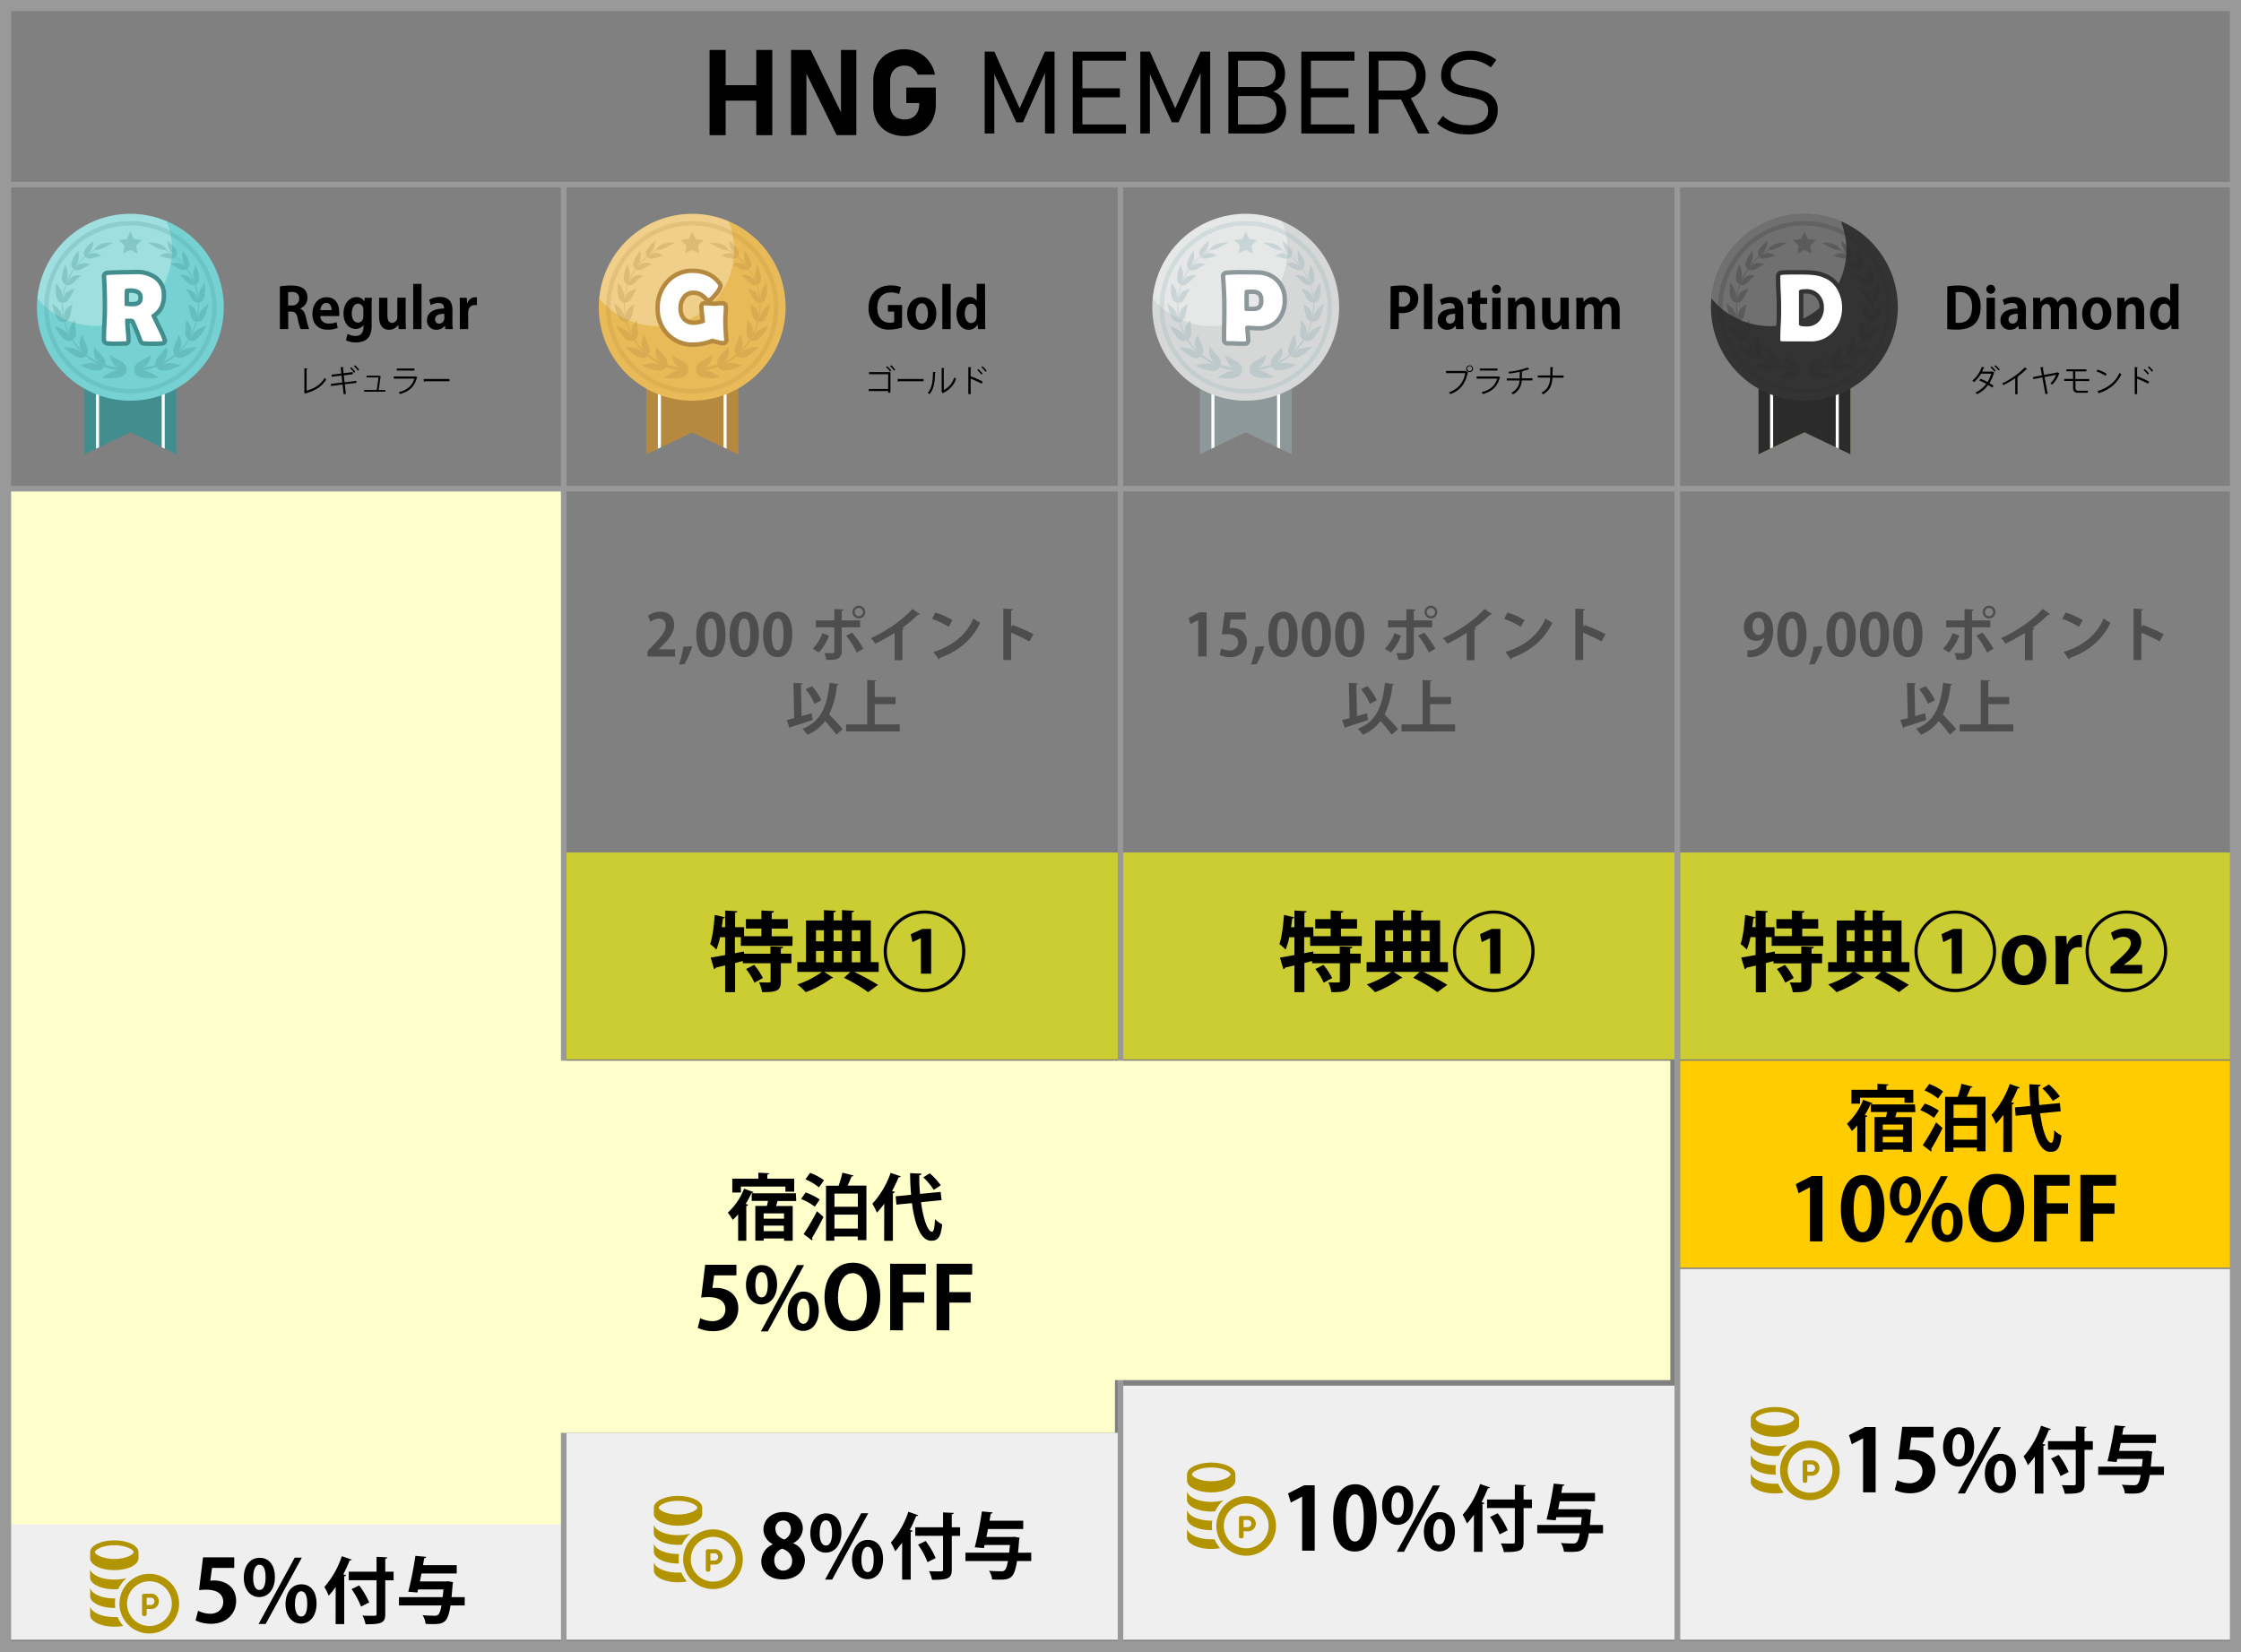 <svg xmlns="http://www.w3.org/2000/svg" xmlns:xlink="http://www.w3.org/1999/xlink" viewBox="0 0 807 595"><rect x="0" y="0" width="807" height="595" fill="#808080" stroke="none"/><defs><style>.a,.p{fill:#428e8e;}.b,.u{fill:#b58a40;}.c{fill:#8c9899;}.af,.d{fill:#2b2b2b;}.e{isolation:isolate;}.f{fill:#efefef;}.g{fill:#fc0;}.h{fill:#ffc;}.i{fill:#cc3;}.j{clip-path:url(#a);}.k,.m,.y{fill:#fff;}.l{fill:#76d1d3;}.aa,.af,.m,.p,.u{opacity:0.3;}.ab,.ae,.ag,.ah,.ai,.n,.q,.t,.v,.z{fill:none;}.n,.q{stroke:#428e8e;}.ae,.ah,.ai,.n,.t,.z{stroke-miterlimit:10;}.ae,.n,.t,.z{stroke-width:1.6px;opacity:0.2;}.ae,.n,.o,.t,.z{mix-blend-mode:multiply;}.ab,.ag,.q,.v{stroke-linecap:round;stroke-linejoin:round;stroke-width:3.19px;}.r{clip-path:url(#b);}.s{fill:#e8ba58;}.t,.v{stroke:#b58a40;}.w{clip-path:url(#c);}.x{fill:#d6d8d8;}.y{opacity:0.4;}.z{stroke:#85a5aa;}.aa{fill:#85a5aa;}.ab{stroke:#8c9899;}.ac{clip-path:url(#d);}.ad{fill:#333;}.ae{stroke:#2b2b2b;}.ag{stroke:#333;}.ah,.ai{stroke:#999;}.ah{stroke-width:4px;}.ai{stroke-width:2px;}.aj{fill:#4d4d4d;}.ak{fill:#b29400;}</style><clipPath id="a"><polygon class="a" points="63.51 163.59 46.95 155.68 30.4 163.59 30.4 114.8 63.51 114.8 63.51 163.59"/></clipPath><clipPath id="b"><polygon class="b" points="265.83 163.59 249.28 155.68 232.72 163.59 232.72 114.8 265.83 114.8 265.83 163.59"/></clipPath><clipPath id="c"><polygon class="c" points="465.16 163.59 448.6 155.68 432.05 163.59 432.05 114.8 465.16 114.8 465.16 163.59"/></clipPath><clipPath id="d"><polygon class="d" points="666.34 163.59 649.79 155.68 633.24 163.59 633.24 114.8 666.34 114.8 666.34 163.59"/></clipPath></defs><g class="e"><rect class="f" x="3" y="548.65" width="200.5" height="41.85"/><rect class="f" x="203" y="516" width="200.5" height="74.5"/><rect class="g" x="605" y="382" width="200.5" height="74.5"/><rect class="h" x="2" y="176" width="200.5" height="373"/><rect class="i" x="605" y="307" width="200.5" height="74.5"/><rect class="i" x="404" y="307" width="200.5" height="74.5"/><rect class="i" x="204" y="307" width="200.5" height="74.5"/><rect class="f" x="605" y="457" width="200.5" height="133.5"/><rect class="f" x="404" y="499" width="200.5" height="91.5"/><path d="M108.1,111.17c1.09.42,1.7,1.48,2.07,3.06a32.92,32.92,0,0,0,1.15,4.29h-3.08a19.24,19.24,0,0,1-1-3.68c-.41-2-1-2.64-2.45-2.64h-1v6.32h-3V103.14a24.55,24.55,0,0,1,4-.32c2,0,5.93.24,5.93,4.42a4.13,4.13,0,0,1-2.67,3.87ZM105,110a2.44,2.44,0,0,0,2.74-2.47c0-2-1.5-2.39-2.6-2.39a5.26,5.26,0,0,0-1.38.12V110Z"/><path d="M121.62,118.08a9.69,9.69,0,0,1-3.65.65c-3.49,0-5.47-2.19-5.47-5.7,0-3.24,1.86-6,5.16-6,2.74,0,4.52,2,4.52,5.6a7,7,0,0,1-.08,1.19h-6.75c.09,1.93,1.46,2.7,3.08,2.7a8.3,8.3,0,0,0,2.76-.47Zm-2.21-6.39c0-1.17-.45-2.61-1.93-2.61s-2,1.5-2.13,2.61Z"/><path d="M133.94,107.26c-.07.81-.11,1.8-.11,3.36V117c0,2.21-.2,6.31-5.69,6.31a7.78,7.78,0,0,1-3.57-.77l.59-2.29a6.34,6.34,0,0,0,2.92.73c1.68,0,2.8-1,2.8-3.13V117h0a3.24,3.24,0,0,1-2.82,1.44c-2.68,0-4.36-2.41-4.36-5.49,0-3.73,2.17-5.94,4.66-5.94a3.1,3.1,0,0,1,2.84,1.58h0l.12-1.33Zm-3.1,4.37a2,2,0,0,0-1.89-2.27c-1.36,0-2.27,1.38-2.27,3.51,0,2,.83,3.3,2.25,3.3.69,0,1.91-.44,1.91-2.35Z"/><path d="M146.07,115.08c0,1.34.06,2.49.11,3.44h-2.62l-.14-1.5h-.06a3.77,3.77,0,0,1-3.24,1.73c-2.15,0-3.61-1.4-3.61-4.79v-6.72h3v6.28c0,1.7.49,2.77,1.72,2.77a2,2,0,0,0,1.85-2.1v-7h3Z"/><path d="M151.79,118.52h-3V102.23h3Z"/><path d="M162.91,115.85a16,16,0,0,0,.17,2.67h-2.7l-.18-1.17h-.06a3.64,3.64,0,0,1-3,1.4,3.28,3.28,0,0,1-3.39-3.39c0-2.9,2.58-4.25,6.16-4.25,0-1.12-.38-2-2-2a5.56,5.56,0,0,0-2.78.77l-.57-1.94a7.91,7.91,0,0,1,3.92-1c3.5,0,4.45,2.23,4.45,4.7ZM160,113c-1.63,0-3.31.39-3.31,2a1.38,1.38,0,0,0,1.42,1.54,1.88,1.88,0,0,0,1.89-1.95Z"/><path d="M171.75,109.91a4.38,4.38,0,0,0-.77-.06c-1.36,0-2.39.91-2.39,2.84v5.83h-3v-7.76c0-1.4,0-2.51-.08-3.52h2.57l.12,2h.08a3.14,3.14,0,0,1,2.8-2.21,3.26,3.26,0,0,1,.67.06Z"/><path d="M110.42,140.67c2.84-.79,5.1-2.15,6.47-4.59a4.42,4.42,0,0,0,.59.56c-1.51,2.57-4,4.06-7.36,5a.31.31,0,0,1-.18.22l-.47-.78.14-.21v-8.24l1.15.06c0,.12-.11.22-.34.24Z"/><path d="M124.16,138.37l.4,3.5-.81.09-.38-3.49-4.19.55-.08-.75,4.18-.54-.29-2.51-3.5.46-.1-.75,3.53-.45-.26-2.23,1.09,0c0,.09-.09.19-.25.23l.21,1.92L127,134l.09.76-3.29.42.28,2.5,4.21-.53.08.73Zm2.34-6.09a8,8,0,0,1,1.43,1.63l-.44.32a8.74,8.74,0,0,0-1.4-1.61Zm1.38-.73a9.06,9.06,0,0,1,1.46,1.61l-.46.33a8.44,8.44,0,0,0-1.42-1.59Z"/><path d="M138.75,140.43v.64h-7.62v-.64h4.55c.18-1.13.48-3.36.59-4.5H132v-.64h4.48l.14,0,.55.27a.19.19,0,0,1-.14.1c-.14,1.17-.5,3.62-.69,4.82Z"/><path d="M150.3,135.85a.37.37,0,0,1-.15.11c-.92,3.37-2.78,5-6.12,5.94a3.25,3.25,0,0,0-.47-.65c3-.76,4.93-2.32,5.63-4.91h-7.4v-.76h7.73l.12-.07Zm-1.05-2.4h-6.37v-.73h6.37Z"/><path d="M152.56,136.49h9.33v.8H153a.51.51,0,0,1-.36.21Z"/><polygon class="a" points="63.51 163.59 46.95 155.68 30.4 163.59 30.4 114.8 63.51 114.8 63.51 163.59"/><g class="j"><polyline class="k" points="35.68 111.75 35.68 166.05 34.58 166.05 34.58 111.75"/><polyline class="k" points="59.32 111.75 59.32 166.05 58.23 166.05 58.23 111.75"/></g><path class="l" d="M46.81,144.29A33.64,33.64,0,1,1,80.59,110.8,33.67,33.67,0,0,1,46.81,144.29Z"/><path class="m" d="M13.48,107.48A27.43,27.43,0,0,0,60,79.68a33.6,33.6,0,0,0-46.56,27.8Z"/><path class="n" d="M46.82,140.89a30.24,30.24,0,1,1,30.37-30.11A30.27,30.27,0,0,1,46.82,140.89Z"/><g class="o"><path class="p" d="M30.6,92.29a11.21,11.21,0,0,0,.85-.77c.22-.24.48-.49.73-.76a4.49,4.49,0,0,0,.64-.88,8,8,0,0,0,.7-2,11.83,11.83,0,0,0,.21-1.17s-.69.55-1.46,1.23a13.48,13.48,0,0,0-1.09,1.18,4.82,4.82,0,0,0-.75,1.11,2.06,2.06,0,0,0-.14,1.54A1.61,1.61,0,0,0,30.6,92.29Z"/><path class="p" d="M26.49,96.79a10.51,10.51,0,0,0,.67-1,9.54,9.54,0,0,0,1-2,8.46,8.46,0,0,0,.16-1.14,8.56,8.56,0,0,0,0-1.13c0-.7-.08-1.24-.08-1.24S27.64,91,27,91.88a9.32,9.32,0,0,0-1.26,2.83,2.14,2.14,0,0,0,.26,1.6A1.73,1.73,0,0,0,26.49,96.79Z"/><path class="p" d="M45.59,133.28v-.67h0a3.48,3.48,0,0,0-.13-.51,3.38,3.38,0,0,0-1.26-1.64,5.08,5.08,0,0,0-.62-.37l-.73-.43-.79-.41-.39-.2-.37-.22c-.48-.29-.92-.53-1.24-.7l-.49-.32s0,.16.07.43a6.67,6.67,0,0,0,.28,1,5.86,5.86,0,0,0,1.46,2.4,5.14,5.14,0,0,0,1.26.73l.1,0a22.37,22.37,0,0,1-4.85-1.07,3.06,3.06,0,0,0,.07-.63,3.22,3.22,0,0,0-.62-1.87,7.87,7.87,0,0,0-1-1.17c-.4-.39-.77-.89-1.14-1.27s-.67-.78-.9-1l-.36-.44a8.69,8.69,0,0,0-.15,1.45,5.29,5.29,0,0,0,.57,2.66,4.44,4.44,0,0,0,1.43,1.5A21,21,0,0,1,31.53,128a4,4,0,0,1-.31-.27,2.78,2.78,0,0,0,.29-.58,3.2,3.2,0,0,0,0-1.92c-.26-.76-.77-1.94-1.2-2.88-.19-.5-.37-.94-.5-1.25l-.16-.37-.05-.14s-.08.14-.19.36-.24.54-.37.92a7.16,7.16,0,0,0-.31,1.27,3.49,3.49,0,0,0,0,1.33,5.54,5.54,0,0,0,.94,2,23.52,23.52,0,0,1-3.43-4.14,2.32,2.32,0,0,0,.49-.48,2.85,2.85,0,0,0,.59-1.72,10.4,10.4,0,0,0-.05-1.43c0-.26-.06-.53-.1-.79s0-.54-.05-.8c0-.5-.09-1-.12-1.28s0-.54,0-.54-.11.1-.28.28a5.16,5.16,0,0,0-.64.74,4.23,4.23,0,0,0-.64,4.68,21.4,21.4,0,0,1-2-5.14,2.18,2.18,0,0,0,.62-.3,2.81,2.81,0,0,0,1-1.4c.49-1.46,1-4.57,1.08-4.56l-.34.18a5.74,5.74,0,0,0-.78.5A5.44,5.44,0,0,0,23.45,112a5.35,5.35,0,0,0-.33,2.32,23.22,23.22,0,0,1-.44-5.33,2.22,2.22,0,0,0,.68-.1,2.71,2.71,0,0,0,1.35-1,26.56,26.56,0,0,0,1.4-2.42c.11-.21.21-.41.31-.59s.2-.33.28-.46L27,104a7.33,7.33,0,0,0-1.21.32,4.7,4.7,0,0,0-2,1.22,3,3,0,0,0-.36.48c-.09.17-.18.36-.26.55a9.18,9.18,0,0,0-.36,1.13,1.89,1.89,0,0,0-.07.39V108a23.28,23.28,0,0,1,1.14-5.41,2.15,2.15,0,0,0,.67.1,2.77,2.77,0,0,0,1.53-.55,8.45,8.45,0,0,0,.91-.85c.35-.33.7-.69,1-1l1.17-1.15a8.44,8.44,0,0,0-1.19,0,7.89,7.89,0,0,0-1.11.17,3.64,3.64,0,0,0-1,.44,4.71,4.71,0,0,0-.86.77,8.52,8.52,0,0,0-.61,1c-.07.13-.14.25-.19.36.14-.39.29-.78.45-1.16a23.41,23.41,0,0,1,2.09-3.68,1.87,1.87,0,0,0,.58.26,2.44,2.44,0,0,0,1.55-.11,19.72,19.72,0,0,0,2.25-1.25c.78-.41,1.37-.77,1.37-.77a6.8,6.8,0,0,0-1.09-.3,5.75,5.75,0,0,0-1.06-.11,2.7,2.7,0,0,0-1.07.14A4.59,4.59,0,0,0,27.44,96l-.34.38a23.32,23.32,0,0,1,3.65-3.91,1.94,1.94,0,0,0,.48.38,2.27,2.27,0,0,0,1.44.27c.3-.05.71-.14,1.13-.24s.85-.26,1.25-.37c.82-.2,1.45-.4,1.45-.4a7.47,7.47,0,0,0-.93-.52,4.28,4.28,0,0,0-2-.48,3.77,3.77,0,0,0-1,.23,4.31,4.31,0,0,0-.94.45l-.49.33a22.23,22.23,0,0,1,2.85-2,6,6,0,0,0,.7-.08c.29,0,.6-.13,1-.2a6,6,0,0,0,1.09-.36c.19-.08.38-.2.59-.3s.43-.2.65-.32c.44-.22.87-.52,1.29-.71.82-.42,1.48-.79,1.48-.79s-.73,0-1.7,0a10.64,10.64,0,0,0-1.53.22l-.75.17a4.9,4.9,0,0,0-.65.25,6.27,6.27,0,0,0-1.06.61,4.6,4.6,0,0,0-.74.71,5.33,5.33,0,0,0-.49.63,23.26,23.26,0,0,0-9.47,10.49c-.23.51-.44,1-.64,1.57.07-.21.17-.48.26-.8a8.91,8.91,0,0,0,.25-1.15,4.39,4.39,0,0,0,.15-1.18,5.83,5.83,0,0,0-.16-1.21c-.07-.39-.18-.79-.28-1.14-.21-.71-.42-1.24-.42-1.24l-.24.59a12,12,0,0,0-.51,1.41c-.16.56-.31,1.16-.42,1.73a6.73,6.73,0,0,0-.08,1.5,2.13,2.13,0,0,0,.72,1.54,1.72,1.72,0,0,0,.59.34,23.36,23.36,0,0,0-1.2,5.47,2.09,2.09,0,0,1,0-.25,10.54,10.54,0,0,0,0-1.23c0-.21-.06-.42-.1-.63a5.31,5.31,0,0,0-.12-.6A10.09,10.09,0,0,0,21,103c-.4-.65-.76-1.12-.76-1.12s0,.25-.09.66c0,.2-.06.44-.07.71s0,.56,0,.86a10.06,10.06,0,0,0,.42,3.41,2.28,2.28,0,0,0,1.2,1.33,2.19,2.19,0,0,0,.67.18,23.8,23.8,0,0,0,.51,6l-.14-.45a9.06,9.06,0,0,0-1-2.39,8.76,8.76,0,0,0-1.79-1.91l-.78-.65-.32-.26s0,.27.1.69.23,1,.39,1.62c.09.3.18.62.27.94s.25.62.38.91a8.08,8.08,0,0,0,.79,1.44,2.44,2.44,0,0,0,1.61,1,2,2,0,0,0,.71,0,21.54,21.54,0,0,0,2.09,5.37,9.24,9.24,0,0,0-1.75-2A10,10,0,0,0,21,117.88l-1-.41-.4-.16L20,118c.22.39.54.93.89,1.49.18.29.36.58.57.86s.44.54.66.79a7.07,7.07,0,0,0,1.25,1.19,2.58,2.58,0,0,0,1.91.45,1.92,1.92,0,0,0,.65-.23A24.32,24.32,0,0,0,29.53,127a10.8,10.8,0,0,0-2.18-1.29,10.11,10.11,0,0,0-1.39-.37c-.47-.1-1-.16-1.41-.21s-.83-.07-1.12-.09L23,125l.14.16.4.39c.35.32.82.76,1.35,1.22a11.18,11.18,0,0,0,3.4,2,2.59,2.59,0,0,0,2-.15,2.14,2.14,0,0,0,.56-.44l.32.27c.52.38,1,.81,1.56,1.16l1.65,1,1.11.56a12.71,12.71,0,0,0-2.15-.41,14.34,14.34,0,0,0-3,.35c-.9.19-1.58.39-1.58.39l.72.37a12.38,12.38,0,0,0,1.73.76,15.51,15.51,0,0,0,2.15.64,10.21,10.21,0,0,0,1.88.2,2.66,2.66,0,0,0,1.94-.86,2.06,2.06,0,0,0,.36-.53l.34.13a25.06,25.06,0,0,0,4.85,1.18l-.31,0a6.3,6.3,0,0,0-1.52.3,11.75,11.75,0,0,0-2.78,1.36l-1,.64-.39.26s.31.07.82.14,1.22.1,2,.13l.58,0c.2,0,.4,0,.6,0,.39,0,.79-.06,1.16-.11s.73-.1,1.05-.17a7.16,7.16,0,0,0,.86-.29,2.78,2.78,0,0,0,1.59-1.5,2.42,2.42,0,0,0,.15-.49h0v-.31A.14.14,0,0,0,45.59,133.28Z"/><path class="p" d="M61.08,89.88a4.94,4.94,0,0,0,.64.88c.25.27.51.52.74.76a11.21,11.21,0,0,0,.85.77,1.7,1.7,0,0,0,.3-.56,2,2,0,0,0-.13-1.54,4.9,4.9,0,0,0-.76-1.11,13.36,13.36,0,0,0-1.08-1.18c-.77-.68-1.47-1.23-1.47-1.23s.07.52.21,1.17A8.35,8.35,0,0,0,61.08,89.88Z"/><path class="p" d="M65.79,93.75a9.08,9.08,0,0,0,1,2,9.52,9.52,0,0,0,.66,1,1.58,1.58,0,0,0,.46-.48,2.14,2.14,0,0,0,.27-1.6,9.84,9.84,0,0,0-1.26-2.83c-.61-.91-1.18-1.64-1.18-1.64s-.07.54-.09,1.24a10.79,10.79,0,0,0,0,1.13A8.46,8.46,0,0,0,65.79,93.75Z"/><path class="p" d="M74.77,109.61l-.77.65a8.81,8.81,0,0,0-1.8,1.91,9,9,0,0,0-1,2.39c0,.16-.1.31-.14.45a24.8,24.8,0,0,0,.51-6,2.16,2.16,0,0,0,.66-.18,2.33,2.33,0,0,0,1.21-1.33,10.59,10.59,0,0,0,.42-3.41c0-.3,0-.6,0-.86s0-.51-.08-.71c0-.41-.09-.66-.09-.66s-.35.47-.75,1.12a9.68,9.68,0,0,0-1.13,2.25,2.9,2.9,0,0,0-.12.6,4.58,4.58,0,0,0-.1.63,8.72,8.72,0,0,0,0,1.23v.25a23.88,23.88,0,0,0-1.2-5.47,1.63,1.63,0,0,0,.58-.34,2.14,2.14,0,0,0,.73-1.54,6.8,6.8,0,0,0-.09-1.5c-.11-.57-.26-1.17-.41-1.73a14.1,14.1,0,0,0-.51-1.41c-.15-.37-.25-.59-.25-.59s-.21.53-.41,1.24c-.11.35-.21.75-.29,1.14a6.6,6.6,0,0,0-.16,1.21,5.37,5.37,0,0,0,.15,1.18,8.87,8.87,0,0,0,.26,1.15c.08.32.18.58.25.79-.2-.52-.4-1-.63-1.56A23.37,23.37,0,0,0,60.06,90a6.71,6.71,0,0,0-.49-.63,4.7,4.7,0,0,0-.75-.71,6.17,6.17,0,0,0-1-.61,5.05,5.05,0,0,0-.66-.25l-.75-.17a10.51,10.51,0,0,0-1.52-.22c-1,0-1.7,0-1.7,0s.65.37,1.48.79c.42.19.85.49,1.29.71.22.12.44.23.65.32s.4.22.58.3a6.13,6.13,0,0,0,1.1.36c.35.07.66.16.95.2a6.23,6.23,0,0,0,.7.08,22.34,22.34,0,0,1,2.86,2l-.5-.33a4,4,0,0,0-.93-.45,3.86,3.86,0,0,0-1-.23,4.28,4.28,0,0,0-2,.48,7.21,7.21,0,0,0-.94.52s.64.2,1.45.4c.41.11.83.26,1.25.37s.83.19,1.14.24a2.27,2.27,0,0,0,1.44-.27,2,2,0,0,0,.47-.38,23.38,23.38,0,0,1,3.66,3.91L66.46,96a4.59,4.59,0,0,0-1.79-1.21,2.67,2.67,0,0,0-1.07-.14,5.64,5.64,0,0,0-1.05.11,6.43,6.43,0,0,0-1.09.3s.59.36,1.37.77a19.65,19.65,0,0,0,2.24,1.25,2.45,2.45,0,0,0,1.55.11,1.74,1.74,0,0,0,.58-.26,21.93,21.93,0,0,1,2.09,3.68c.17.38.31.77.46,1.16l-.19-.36a7.41,7.41,0,0,0-.62-1,4.14,4.14,0,0,0-.86-.77,3.41,3.41,0,0,0-1-.44,7.77,7.77,0,0,0-1.1-.17,8.44,8.44,0,0,0-1.19,0l1.17,1.15c.3.33.65.69,1,1a7.63,7.63,0,0,0,.92.85,2.77,2.77,0,0,0,1.53.55,2.06,2.06,0,0,0,.66-.1A22.77,22.77,0,0,1,71.18,108c0,.05,0,.09,0,.14,0-.12,0-.25-.07-.39a11.41,11.41,0,0,0-.37-1.13,4.64,4.64,0,0,0-.26-.55,3,3,0,0,0-.36-.48,4.6,4.6,0,0,0-2-1.22A7.56,7.56,0,0,0,67,104l.26.43c.07.13.18.28.28.46l.3.59c.49.81.94,1.84,1.4,2.42a2.73,2.73,0,0,0,1.36,1,2.16,2.16,0,0,0,.67.1,23.79,23.79,0,0,1-.43,5.33,4.13,4.13,0,0,0-1.94-4.13,5.74,5.74,0,0,0-.78-.5l-.34-.18c.1,0,.58,3.1,1.08,4.56a2.75,2.75,0,0,0,1,1.4,2.18,2.18,0,0,0,.62.3,21.82,21.82,0,0,1-2,5.14,5.82,5.82,0,0,0,.4-2.39,5.54,5.54,0,0,0-1-2.29,5.18,5.18,0,0,0-.63-.74c-.17-.18-.28-.28-.28-.28s0,.21,0,.54-.09.78-.12,1.28c0,.26,0,.53,0,.8s-.08.53-.1.79a12.48,12.48,0,0,0-.06,1.43,2.85,2.85,0,0,0,.59,1.72,2.56,2.56,0,0,0,.5.48,23.5,23.5,0,0,1-3.44,4.14,5.22,5.22,0,0,0,.94-2,3.49,3.49,0,0,0,0-1.33,6.38,6.38,0,0,0-.31-1.27,7,7,0,0,0-.37-.92,3.11,3.11,0,0,0-.19-.36l0,.14c0,.09-.1.21-.16.37-.14.31-.32.75-.5,1.25-.44.94-.94,2.12-1.2,2.88a3.05,3.05,0,0,0,0,1.92,2.05,2.05,0,0,0,.29.58c-.11.09-.21.19-.32.27a21,21,0,0,1-4.26,2.58,4.57,4.57,0,0,0,1.44-1.5,5.28,5.28,0,0,0,.56-2.66A8.16,8.16,0,0,0,60,125l-.37.44c-.22.27-.52.67-.89,1s-.75.88-1.14,1.27a8.68,8.68,0,0,0-1,1.17,3.27,3.27,0,0,0-.61,1.87,2.49,2.49,0,0,0,.07.63,22.58,22.58,0,0,1-4.86,1.07l.11,0a5.54,5.54,0,0,0,1.26-.73,6,6,0,0,0,1.46-2.4,6.51,6.51,0,0,0,.27-1c.05-.27.07-.43.07-.43s-.18.13-.49.32-.75.41-1.23.7l-.38.22-.39.2-.78.41c-.26.14-.51.29-.74.43a5.08,5.08,0,0,0-.62.37,3.29,3.29,0,0,0-1.25,1.64,2.55,2.55,0,0,0-.13.51h0v1h0a1.85,1.85,0,0,0,.14.49,2.81,2.81,0,0,0,1.6,1.5,7.6,7.6,0,0,0,.85.29c.32.07.68.12,1.05.17s.77.08,1.17.11c.2,0,.4,0,.59,0l.58,0c.76,0,1.47-.08,2-.13s.82-.14.82-.14l-.4-.26-1-.64A11.75,11.75,0,0,0,53,133.71a6.4,6.4,0,0,0-1.52-.3l-.31,0A25,25,0,0,0,56,132.21l.34-.13a2.36,2.36,0,0,0,.36.53,2.69,2.69,0,0,0,2,.86,10.2,10.2,0,0,0,1.87-.2,15.11,15.11,0,0,0,2.15-.64,12,12,0,0,0,1.74-.76l.71-.37s-.68-.2-1.57-.39a14.35,14.35,0,0,0-3-.35,12.6,12.6,0,0,0-2.14.41l1.1-.56,1.66-1c.54-.35,1-.78,1.56-1.16l.31-.27a2.44,2.44,0,0,0,.57.44,2.57,2.57,0,0,0,2,.15,11.33,11.33,0,0,0,3.41-2c.52-.46,1-.9,1.34-1.22l.41-.39.13-.16-.44,0c-.28,0-.68,0-1.12.09s-.93.11-1.41.21a10.36,10.36,0,0,0-1.38.37A10.87,10.87,0,0,0,64.37,127,23.53,23.53,0,0,0,68,122.53a2.11,2.11,0,0,0,.65.23,2.61,2.61,0,0,0,1.92-.45,7.06,7.06,0,0,0,1.24-1.19c.22-.25.45-.52.67-.79s.38-.57.56-.86c.36-.56.68-1.1.9-1.49l.3-.67-.39.16-1,.41a9.87,9.87,0,0,0-2.39,1.36,9.47,9.47,0,0,0-1.74,2,22.34,22.34,0,0,0,2.09-5.37,2,2,0,0,0,.7,0,2.46,2.46,0,0,0,1.62-1,9.59,9.59,0,0,0,.79-1.44c.12-.29.27-.6.37-.91s.19-.64.27-.94c.17-.62.3-1.2.4-1.62s.09-.69.09-.69Z"/><polygon class="p" points="49.02 88.48 51.09 86.46 48.23 86.05 46.95 83.45 45.67 86.05 42.81 86.46 44.88 88.48 44.39 91.33 46.95 89.98 49.51 91.33 49.02 88.48"/></g><path class="q" d="M58.58,122.71c0,.08-.11.14-.34.17A29.42,29.42,0,0,1,55,123a28.7,28.7,0,0,1-3-.1,1.81,1.81,0,0,1-.43-.08.79.79,0,0,1-.24-.34l-.75-2c-.45-1.14-1.14-2.82-2.09-5a1.51,1.51,0,0,0-1.42-.73c.34,0-.25,0-1.76,0-.17,0-.26.29-.26.87q0,1.17.21,3.48c.15,1.54.22,2.7.22,3.47,0,.19,0,.31-.16.34l-.48,0c-.67,0-1.72.06-3.14.06a22.63,22.63,0,0,1-3-.1c-.33-.07-.49-.24-.49-.53,0-1.25.06-3.15.18-5.68s.17-4.43.17-5.7c0-4.82-.1-8.59-.32-11.29l0-.24c0-.19.17-.33.54-.39s2.12-.14,5.23-.21c2.11,0,3.79-.07,5.05-.07a10.7,10.7,0,0,1,6.36,1.76,6.62,6.62,0,0,1,2.79,5.74,9.23,9.23,0,0,1-.72,4,8.11,8.11,0,0,1-2.65,2.9q-.39.27-.39.51L56.5,118A30.8,30.8,0,0,1,58.58,122.71ZM51.4,107.36A3.08,3.08,0,0,0,50,104.47a6.88,6.88,0,0,0-3.32-.62c-1.09,0-1.66.17-1.73.5a29.62,29.62,0,0,0-.1,3.35c0,.27,0,.65,0,1.17s0,.89,0,1.14c0,.06.18.12.55.18a15.27,15.27,0,0,0,2.19.15Q51.4,110.34,51.4,107.36Z"/><path class="k" d="M58.58,122.71c0,.08-.11.14-.34.17A29.42,29.42,0,0,1,55,123a28.7,28.7,0,0,1-3-.1,1.81,1.81,0,0,1-.43-.08.79.79,0,0,1-.24-.34l-.75-2c-.45-1.14-1.14-2.82-2.09-5a1.51,1.51,0,0,0-1.42-.73c.34,0-.25,0-1.76,0-.17,0-.26.29-.26.87q0,1.17.21,3.48c.15,1.54.22,2.7.22,3.47,0,.19,0,.31-.16.34l-.48,0c-.67,0-1.72.06-3.14.06a22.63,22.63,0,0,1-3-.1c-.33-.07-.49-.24-.49-.53,0-1.25.06-3.15.18-5.68s.17-4.43.17-5.7c0-4.82-.1-8.59-.32-11.29l0-.24c0-.19.17-.33.54-.39s2.12-.14,5.23-.21c2.11,0,3.79-.07,5.05-.07a10.7,10.7,0,0,1,6.36,1.76,6.62,6.62,0,0,1,2.79,5.74,9.23,9.23,0,0,1-.72,4,8.11,8.11,0,0,1-2.65,2.9q-.39.27-.39.51L56.5,118A30.8,30.8,0,0,1,58.58,122.71ZM51.4,107.36A3.08,3.08,0,0,0,50,104.47a6.88,6.88,0,0,0-3.32-.62c-1.09,0-1.66.17-1.73.5a29.62,29.62,0,0,0-.1,3.35c0,.27,0,.65,0,1.17s0,.89,0,1.14c0,.06.18.12.55.18a15.27,15.27,0,0,0,2.19.15Q51.4,110.34,51.4,107.36Z"/><path d="M324.82,117.92a14,14,0,0,1-4.44.77,7.41,7.41,0,0,1-5.49-1.91,8.24,8.24,0,0,1-2.11-5.92c0-5.26,3.51-8.08,8-8.08a8.88,8.88,0,0,1,3.65.65l-.63,2.47a6.9,6.9,0,0,0-3-.57c-2.77,0-4.88,1.7-4.88,5.47,0,3.61,1.93,5.43,4.5,5.43A4.19,4.19,0,0,0,322,116V112.2h-2.25v-2.37h5.11Z"/><path d="M337.18,112.79c0,4.29-2.76,6-5.27,6-3,0-5.23-2.15-5.23-5.82S329,107,332,107,337.18,109.36,337.18,112.79ZM332,109.2c-1.66,0-2.25,2-2.25,3.67,0,2,.77,3.67,2.23,3.67s2.19-1.68,2.19-3.69C334.14,111.09,333.51,109.2,332,109.2Z"/><path d="M342.34,118.52h-3V102.23h3Z"/><path d="M354.75,115.3c0,1.14,0,2.39.08,3.22h-2.64l-.14-1.6H352a3.54,3.54,0,0,1-3.18,1.83c-2.56,0-4.38-2.35-4.38-5.78,0-3.85,2.13-6,4.56-6a3,3,0,0,1,2.72,1.32h0v-6.1h3Zm-3-3.46c0-1.64-1-2.46-2-2.46-1.54,0-2.31,1.58-2.31,3.55s.85,3.4,2.27,3.4c.89,0,2-.64,2-2.43Z"/><path d="M320.65,134v7.43h-.82v-.6h-7v-.76h7v-5.32h-6.89V134Zm-1.18-2.13a8.48,8.48,0,0,1,1.47,1.61l-.44.33a7.31,7.31,0,0,0-1.42-1.59Zm1.45-.34a8.31,8.31,0,0,1,1.45,1.6l-.43.34a7.34,7.34,0,0,0-1.42-1.59Z"/><path d="M323.26,136.49h9.32v.8h-8.9a.51.51,0,0,1-.36.21Z"/><path d="M337,134c0,.1-.11.17-.26.19-.07,3-.31,5.74-2,7.74a7,7,0,0,0-.67-.42c1.66-1.81,1.86-4.61,1.9-7.61Zm2.89,6.43a7.32,7.32,0,0,0,3.72-4.49,4.23,4.23,0,0,0,.69.44,8.33,8.33,0,0,1-4.55,5.05.46.46,0,0,1-.19.22l-.58-.74.12-.16v-8.2l1,0c0,.1-.09.19-.25.22Z"/><path d="M353.46,138.17a38.78,38.78,0,0,0-3.92-1.82v5.57h-.84v-9.7l1.13.06c0,.13-.1.2-.29.24v3.28l.17-.25a41.31,41.31,0,0,1,4.2,1.87Zm-1.17-5.26a9.9,9.9,0,0,1,1.54,1.64l-.43.35a9.63,9.63,0,0,0-1.51-1.64Zm1.49-1a9.37,9.37,0,0,1,1.54,1.63l-.41.34a10.12,10.12,0,0,0-1.53-1.63Z"/><polygon class="b" points="265.83 163.59 249.28 155.68 232.72 163.59 232.72 114.8 265.83 114.8 265.83 163.59"/><polygon class="b" points="265.83 163.59 249.28 155.68 232.72 163.59 232.72 114.8 265.83 114.8 265.83 163.59"/><g class="r"><polyline class="k" points="238 111.75 238 166.05 236.91 166.05 236.91 111.75"/><polyline class="k" points="261.65 111.75 261.65 166.05 260.55 166.05 260.55 111.75"/></g><path class="s" d="M249.13,144.29a33.64,33.64,0,1,1,33.78-33.49A33.68,33.68,0,0,1,249.13,144.29Z"/><path class="m" d="M215.81,107.48a27.43,27.43,0,0,0,46.56-27.8,33.6,33.6,0,0,0-46.56,27.8Z"/><path class="t" d="M249.15,140.89a30.24,30.24,0,1,1,30.37-30.11A30.27,30.27,0,0,1,249.15,140.89Z"/><g class="o"><path class="u" d="M232.92,92.29a11.21,11.21,0,0,0,.85-.77c.23-.24.49-.49.74-.76a4.44,4.44,0,0,0,.63-.88,8,8,0,0,0,.71-2c.14-.65.21-1.17.21-1.17s-.7.55-1.47,1.23a13.36,13.36,0,0,0-1.08,1.18,4.9,4.9,0,0,0-.76,1.11,2,2,0,0,0-.13,1.54A1.7,1.7,0,0,0,232.92,92.29Z"/><path class="u" d="M228.82,96.79a9.52,9.52,0,0,0,.66-1,9.08,9.08,0,0,0,1-2,8.46,8.46,0,0,0,.16-1.14,10.79,10.79,0,0,0,0-1.13c0-.7-.09-1.24-.09-1.24s-.57.73-1.18,1.64a9.84,9.84,0,0,0-1.26,2.83,2.09,2.09,0,0,0,.27,1.6A1.58,1.58,0,0,0,228.82,96.79Z"/><path class="u" d="M247.92,133.28v-.67h0a2.55,2.55,0,0,0-.13-.51,3.29,3.29,0,0,0-1.25-1.64,5.08,5.08,0,0,0-.62-.37c-.23-.14-.48-.29-.74-.43l-.78-.41-.4-.2-.37-.22c-.48-.29-.92-.53-1.23-.7s-.49-.32-.49-.32,0,.16.07.43a6.51,6.51,0,0,0,.27,1,6,6,0,0,0,1.46,2.4,5.54,5.54,0,0,0,1.26.73l.11,0a22.58,22.58,0,0,1-4.86-1.07,2.49,2.49,0,0,0,.07-.63,3.27,3.27,0,0,0-.61-1.87,8.68,8.68,0,0,0-1-1.17c-.39-.39-.76-.89-1.14-1.27s-.67-.78-.89-1l-.37-.44a8.16,8.16,0,0,0-.14,1.45,5.18,5.18,0,0,0,.56,2.66,4.57,4.57,0,0,0,1.44,1.5,21,21,0,0,1-4.26-2.58c-.11-.08-.21-.18-.32-.27a2.05,2.05,0,0,0,.29-.58,3.05,3.05,0,0,0,0-1.92c-.26-.76-.76-1.94-1.2-2.88-.18-.5-.36-.94-.5-1.25-.06-.16-.12-.28-.16-.37l0-.14s-.09.14-.2.36a8.92,8.92,0,0,0-.36.92,6.38,6.38,0,0,0-.31,1.27,3.49,3.49,0,0,0,0,1.33,5.22,5.22,0,0,0,.94,2,23.15,23.15,0,0,1-3.44-4.14,2.56,2.56,0,0,0,.5-.48,2.85,2.85,0,0,0,.59-1.72,12.48,12.48,0,0,0-.06-1.43c0-.26-.06-.53-.1-.79s0-.54-.05-.8c0-.5-.08-1-.12-1.28s0-.54,0-.54-.11.1-.28.28a5.18,5.18,0,0,0-.63.74,5.54,5.54,0,0,0-1.05,2.29,5.82,5.82,0,0,0,.4,2.39,21.82,21.82,0,0,1-2.05-5.14,2.18,2.18,0,0,0,.62-.3,2.75,2.75,0,0,0,1-1.4c.5-1.46,1-4.57,1.08-4.56l-.34.18a5.74,5.74,0,0,0-.78.5,5.44,5.44,0,0,0-1.61,1.81,5.5,5.5,0,0,0-.33,2.32A23.79,23.79,0,0,1,225,109a2.16,2.16,0,0,0,.67-.1,2.67,2.67,0,0,0,1.35-1,26.48,26.48,0,0,0,1.41-2.42l.3-.59c.1-.18.21-.33.28-.46l.26-.43a7.29,7.29,0,0,0-1.22.32,4.6,4.6,0,0,0-2,1.22,3,3,0,0,0-.36.48,4.64,4.64,0,0,0-.26.55,9.28,9.28,0,0,0-.37,1.13,2.92,2.92,0,0,0-.07.39s0-.09,0-.14a22.77,22.77,0,0,1,1.14-5.41,2.06,2.06,0,0,0,.66.1,2.77,2.77,0,0,0,1.53-.55,7.63,7.63,0,0,0,.92-.85c.35-.33.7-.69,1-1l1.17-1.15a8.44,8.44,0,0,0-1.19,0,7.77,7.77,0,0,0-1.1.17,3.41,3.41,0,0,0-1,.44,4.14,4.14,0,0,0-.86.77,7.41,7.41,0,0,0-.62,1l-.19.36c.15-.39.29-.78.46-1.16A21.93,21.93,0,0,1,229,96.93a1.74,1.74,0,0,0,.58.26,2.45,2.45,0,0,0,1.55-.11,19.65,19.65,0,0,0,2.24-1.25c.78-.41,1.37-.77,1.37-.77a6.43,6.43,0,0,0-1.09-.3,5.64,5.64,0,0,0-1.05-.11,2.67,2.67,0,0,0-1.07.14A4.52,4.52,0,0,0,229.77,96l-.35.38a23.32,23.32,0,0,1,3.65-3.91,2.54,2.54,0,0,0,.48.38,2.27,2.27,0,0,0,1.44.27c.31-.05.71-.14,1.13-.24s.85-.26,1.26-.37c.81-.2,1.45-.4,1.45-.4a7.21,7.21,0,0,0-.94-.52,4.28,4.28,0,0,0-2-.48,3.86,3.86,0,0,0-1,.23,4,4,0,0,0-.93.45l-.5.33a22.34,22.34,0,0,1,2.86-2,6.23,6.23,0,0,0,.7-.08c.29,0,.6-.13,1-.2a6.13,6.13,0,0,0,1.1-.36c.18-.08.38-.2.58-.3s.43-.2.65-.32c.44-.22.87-.52,1.29-.71.83-.42,1.48-.79,1.48-.79s-.73,0-1.7,0a10.51,10.51,0,0,0-1.52.22l-.75.17a5.05,5.05,0,0,0-.66.25,6.17,6.17,0,0,0-1.05.61,4.7,4.7,0,0,0-.75.71,6.71,6.71,0,0,0-.49.63,23.37,23.37,0,0,0-9.47,10.49c-.23.51-.44,1-.63,1.57.07-.21.17-.48.25-.8a8.87,8.87,0,0,0,.26-1.15,5.37,5.37,0,0,0,.15-1.18,6.6,6.6,0,0,0-.16-1.21c-.08-.39-.18-.79-.29-1.14-.21-.71-.42-1.24-.42-1.24l-.24.59a14.1,14.1,0,0,0-.51,1.41c-.15.56-.3,1.16-.41,1.73a6.8,6.8,0,0,0-.09,1.5,2.14,2.14,0,0,0,.73,1.54,1.63,1.63,0,0,0,.58.34,23.88,23.88,0,0,0-1.2,5.47v-.25a8.72,8.72,0,0,0-.05-1.23c0-.21-.06-.42-.1-.63a2.9,2.9,0,0,0-.12-.6,10.09,10.09,0,0,0-1.13-2.25c-.4-.65-.75-1.12-.75-1.12s0,.25-.09.66c0,.2-.06.44-.08.71s0,.56,0,.86a10.31,10.31,0,0,0,.42,3.41,2.33,2.33,0,0,0,1.21,1.33,2.16,2.16,0,0,0,.66.18,24.28,24.28,0,0,0,.52,6l-.15-.45a9,9,0,0,0-1-2.39,8.81,8.81,0,0,0-1.8-1.91l-.77-.65-.32-.26s0,.27.09.69.23,1,.4,1.62c.08.3.17.62.27.94a9.11,9.11,0,0,0,.37.91,9.59,9.59,0,0,0,.79,1.44,2.46,2.46,0,0,0,1.62,1,2,2,0,0,0,.7,0,22.34,22.34,0,0,0,2.09,5.37,9.24,9.24,0,0,0-1.75-2,9.8,9.8,0,0,0-2.38-1.36l-1-.41-.39-.16.3.67c.22.39.54.93.9,1.49.18.29.36.58.56.86s.45.54.67.79a7.06,7.06,0,0,0,1.24,1.19,2.61,2.61,0,0,0,1.92.45,2.11,2.11,0,0,0,.65-.23,23.53,23.53,0,0,0,3.64,4.45,10.87,10.87,0,0,0-2.19-1.29,10.36,10.36,0,0,0-1.38-.37c-.48-.1-1-.16-1.41-.21s-.84-.07-1.12-.09l-.44,0,.13.16.41.39c.34.32.82.76,1.34,1.22a11.33,11.33,0,0,0,3.41,2,2.57,2.57,0,0,0,2-.15,2.44,2.44,0,0,0,.57-.44l.31.27c.52.38,1,.81,1.56,1.16l1.65,1,1.11.56a12.6,12.6,0,0,0-2.14-.41,14.35,14.35,0,0,0-3,.35c-.89.19-1.57.39-1.57.39l.71.37a12,12,0,0,0,1.74.76,14.74,14.74,0,0,0,2.15.64,10.2,10.2,0,0,0,1.87.2,2.69,2.69,0,0,0,1.95-.86,2.36,2.36,0,0,0,.36-.53l.34.13a25,25,0,0,0,4.84,1.18l-.31,0a6.4,6.4,0,0,0-1.52.3,11.75,11.75,0,0,0-2.78,1.36l-1,.64-.4.26s.31.07.82.14,1.23.1,2,.13l.58,0c.19,0,.39,0,.59,0,.4,0,.79-.06,1.17-.11s.73-.1,1-.17a7.6,7.6,0,0,0,.85-.29,2.81,2.81,0,0,0,1.6-1.5,1.85,1.85,0,0,0,.14-.49h0v-.38Z"/><path class="u" d="M263.41,89.88a4.49,4.49,0,0,0,.64.88c.25.27.51.52.73.76a11.21,11.21,0,0,0,.85.77,1.61,1.61,0,0,0,.31-.56,2.06,2.06,0,0,0-.14-1.54,4.82,4.82,0,0,0-.75-1.11A15.23,15.23,0,0,0,264,87.9c-.77-.68-1.46-1.23-1.46-1.23a11.83,11.83,0,0,0,.21,1.17A8,8,0,0,0,263.41,89.88Z"/><path class="u" d="M268.11,93.75a9.54,9.54,0,0,0,1,2,10.51,10.51,0,0,0,.67,1,1.73,1.73,0,0,0,.46-.48,2.14,2.14,0,0,0,.26-1.6,9.32,9.32,0,0,0-1.26-2.83c-.61-.91-1.18-1.64-1.18-1.64s-.06.54-.09,1.24a10.79,10.79,0,0,0,0,1.13A8.46,8.46,0,0,0,268.11,93.75Z"/><path class="u" d="M277.1,109.61l-.78.65a8.76,8.76,0,0,0-1.79,1.91,9.06,9.06,0,0,0-1,2.39c-.05.16-.1.31-.14.45a23.84,23.84,0,0,0,.51-6,2.19,2.19,0,0,0,.67-.18,2.28,2.28,0,0,0,1.2-1.33,10.06,10.06,0,0,0,.42-3.41c0-.3,0-.6,0-.86s0-.51-.07-.71c-.06-.41-.09-.66-.09-.66s-.36.47-.76,1.12a10.09,10.09,0,0,0-1.13,2.25,5.31,5.31,0,0,0-.12.6c0,.21-.08.42-.1.63a10.54,10.54,0,0,0-.05,1.23v.25a23.88,23.88,0,0,0-1.2-5.47,1.72,1.72,0,0,0,.59-.34,2.13,2.13,0,0,0,.72-1.54,6.73,6.73,0,0,0-.08-1.5c-.11-.57-.26-1.17-.42-1.73a12,12,0,0,0-.51-1.41l-.24-.59s-.21.53-.42,1.24c-.1.35-.21.75-.28,1.14a5.83,5.83,0,0,0-.16,1.21,4.81,4.81,0,0,0,.14,1.18,10.9,10.9,0,0,0,.26,1.15c.09.32.19.58.25.79-.19-.52-.4-1-.63-1.56A23.32,23.32,0,0,0,262.38,90a5.33,5.33,0,0,0-.49-.63,4.6,4.6,0,0,0-.74-.71,6.69,6.69,0,0,0-1.06-.61,4.9,4.9,0,0,0-.65-.25l-.76-.17a10.32,10.32,0,0,0-1.52-.22c-1,0-1.7,0-1.7,0s.66.37,1.48.79c.42.19.85.49,1.29.71.22.12.44.23.65.32s.4.22.59.3a6,6,0,0,0,1.09.36c.35.07.67.16.95.2a6.12,6.12,0,0,0,.71.08,22.23,22.23,0,0,1,2.85,2l-.49-.33a4.31,4.31,0,0,0-.94-.45,3.77,3.77,0,0,0-1-.23,4.28,4.28,0,0,0-2,.48,6.64,6.64,0,0,0-.93.52s.63.2,1.45.4c.4.11.83.26,1.25.37s.83.19,1.13.24a2.27,2.27,0,0,0,1.44-.27,1.94,1.94,0,0,0,.48-.38,23.32,23.32,0,0,1,3.65,3.91l-.34-.38a4.55,4.55,0,0,0-1.8-1.21,2.65,2.65,0,0,0-1.06-.14,5.75,5.75,0,0,0-1.06.11,6.8,6.8,0,0,0-1.09.3s.59.36,1.37.77a19.72,19.72,0,0,0,2.25,1.25,2.42,2.42,0,0,0,1.54.11,1.85,1.85,0,0,0,.59-.26,22.59,22.59,0,0,1,2.08,3.68c.17.38.32.77.46,1.16-.05-.11-.12-.23-.19-.36a8.52,8.52,0,0,0-.61-1,4.71,4.71,0,0,0-.86-.77,3.64,3.64,0,0,0-1-.44,7.89,7.89,0,0,0-1.11-.17,8.44,8.44,0,0,0-1.19,0l1.17,1.15c.31.33.66.69,1,1a8.45,8.45,0,0,0,.91.85,2.77,2.77,0,0,0,1.53.55,2.15,2.15,0,0,0,.67-.1,23.28,23.28,0,0,1,1.14,5.41v.14a3.24,3.24,0,0,0-.07-.39,7.82,7.82,0,0,0-.37-1.13,4.6,4.6,0,0,0-.25-.55,3.75,3.75,0,0,0-.36-.48,4.7,4.7,0,0,0-2-1.22,7.33,7.33,0,0,0-1.21-.32l.25.43c.08.13.18.28.28.46s.2.38.31.59a26.56,26.56,0,0,0,1.4,2.42,2.71,2.71,0,0,0,1.35,1,2.22,2.22,0,0,0,.68.1,23.22,23.22,0,0,1-.44,5.33,4.13,4.13,0,0,0-1.94-4.13,5.74,5.74,0,0,0-.78-.5l-.34-.18c.1,0,.59,3.1,1.08,4.56a2.81,2.81,0,0,0,1,1.4,2.18,2.18,0,0,0,.62.3,21.4,21.4,0,0,1-2.05,5.14,4.23,4.23,0,0,0-.64-4.68,5.16,5.16,0,0,0-.64-.74c-.17-.18-.28-.28-.28-.28s0,.21,0,.54-.08.78-.12,1.28c0,.26,0,.53-.05.8s-.07.53-.1.79a10.4,10.4,0,0,0,0,1.43,2.85,2.85,0,0,0,.59,1.72,2.32,2.32,0,0,0,.49.48,23.89,23.89,0,0,1-3.43,4.14,5.54,5.54,0,0,0,.94-2,3.49,3.49,0,0,0,0-1.33,8.15,8.15,0,0,0-.31-1.27c-.13-.38-.27-.69-.37-.92s-.19-.36-.19-.36l-.05.14-.16.37c-.13.31-.31.75-.5,1.25-.43.94-.94,2.12-1.2,2.88a3.2,3.2,0,0,0,.05,1.92,2.36,2.36,0,0,0,.29.58c-.11.09-.2.19-.31.27a21,21,0,0,1-4.26,2.58,4.44,4.44,0,0,0,1.43-1.5,5.29,5.29,0,0,0,.57-2.66,8.69,8.69,0,0,0-.15-1.45l-.36.44c-.23.27-.52.67-.9,1s-.75.88-1.14,1.27a7.87,7.87,0,0,0-1,1.17,3.22,3.22,0,0,0-.62,1.87,3.06,3.06,0,0,0,.07.63,22.37,22.37,0,0,1-4.85,1.07l.1,0a5.14,5.14,0,0,0,1.26-.73,5.86,5.86,0,0,0,1.46-2.4,6.67,6.67,0,0,0,.28-1c.05-.27.07-.43.07-.43l-.5.32c-.31.17-.75.41-1.23.7l-.37.22-.39.2-.79.41-.73.43a5.08,5.08,0,0,0-.62.37,3.38,3.38,0,0,0-1.26,1.64,3.48,3.48,0,0,0-.13.51h0v.67a.14.14,0,0,0,0,.07v.31h0a2.42,2.42,0,0,0,.15.49,2.78,2.78,0,0,0,1.59,1.5,7.16,7.16,0,0,0,.86.29c.32.07.67.12,1,.17s.77.08,1.16.11c.2,0,.4,0,.6,0l.58,0c.76,0,1.46-.08,2-.13s.82-.14.82-.14l-.4-.26c-.25-.17-.61-.39-1-.64a11.75,11.75,0,0,0-2.78-1.36,6.3,6.3,0,0,0-1.52-.3l-.31,0a25.06,25.06,0,0,0,4.85-1.18l.33-.13a2.46,2.46,0,0,0,.37.53,2.66,2.66,0,0,0,1.94.86,10.21,10.21,0,0,0,1.88-.2,15,15,0,0,0,2.14-.64,12,12,0,0,0,1.74-.76l.72-.37s-.68-.2-1.58-.39a14.34,14.34,0,0,0-2.95-.35,12.71,12.71,0,0,0-2.15.41l1.11-.56,1.65-1c.55-.35,1-.78,1.56-1.16l.32-.27a2.14,2.14,0,0,0,.56.44,2.59,2.59,0,0,0,2,.15,11.3,11.3,0,0,0,3.4-2c.53-.46,1-.9,1.35-1.22l.4-.39.14-.16-.45,0c-.28,0-.67,0-1.11.09s-.94.11-1.41.21a10.11,10.11,0,0,0-1.39.37A10.8,10.8,0,0,0,266.7,127a24.32,24.32,0,0,0,3.64-4.45,1.92,1.92,0,0,0,.65.23,2.58,2.58,0,0,0,1.91-.45,7.07,7.07,0,0,0,1.25-1.19c.22-.25.44-.52.66-.79s.39-.57.57-.86c.35-.56.67-1.1.89-1.49l.3-.67-.39.16-1,.41a10,10,0,0,0-2.38,1.36,8.93,8.93,0,0,0-1.74,2,21.9,21.9,0,0,0,2.08-5.37,2,2,0,0,0,.71,0,2.47,2.47,0,0,0,1.61-1,8.08,8.08,0,0,0,.79-1.44c.13-.29.27-.6.38-.91s.18-.64.27-.94c.16-.62.3-1.2.39-1.62s.1-.69.1-.69Z"/><polygon class="u" points="251.35 88.48 253.42 86.46 250.56 86.05 249.28 83.45 248 86.05 245.14 86.46 247.21 88.48 246.72 91.33 249.28 89.98 251.84 91.33 251.35 88.48"/></g><path class="v" d="M260.78,122.34c0,.3-.14.46-.48.46a12.93,12.93,0,0,1-1.87-.38c-1-.25-1.67-.42-1.91-.51a18.89,18.89,0,0,1-6.86,1.4,11.51,11.51,0,0,1-8.68-3.52,12.13,12.13,0,0,1-3.35-8.78,12.84,12.84,0,0,1,3.25-9,11.19,11.19,0,0,1,8.71-3.7,12.21,12.21,0,0,1,4.89,1,9.28,9.28,0,0,1,3.9,3.08,1.28,1.28,0,0,1,.29.58,6.44,6.44,0,0,1-1.53,2.46c-1,1.27-1.68,1.91-2,1.91a3.34,3.34,0,0,1-.79-.7,7,7,0,0,0-1.71-1.3,6,6,0,0,0-2.88-.71,4.89,4.89,0,0,0-4.07,1.92,6.82,6.82,0,0,0-1.4,4.4,6.36,6.36,0,0,0,1.45,4.41A5.44,5.44,0,0,0,250,117a10.49,10.49,0,0,0,3.9-.87q0-.57-.3-2.88a24,24,0,0,1-.23-2.87c0-.22.08-.35.23-.4a.82.82,0,0,1,.27,0q.49,0,1.5.09c.66.07,1.17.1,1.51.1s.91,0,1.64-.08,1.28-.08,1.65-.08.42.19.42.57c0,.55,0,1.37-.09,2.48s-.09,1.93-.09,2.48c0,1.47.1,3.68.32,6.61Z"/><path class="k" d="M260.78,122.34c0,.3-.14.46-.48.46a12.93,12.93,0,0,1-1.87-.38c-1-.25-1.67-.42-1.91-.51a18.89,18.89,0,0,1-6.86,1.4,11.51,11.51,0,0,1-8.68-3.52,12.13,12.13,0,0,1-3.35-8.78,12.84,12.84,0,0,1,3.25-9,11.19,11.19,0,0,1,8.71-3.7,12.21,12.21,0,0,1,4.89,1,9.28,9.28,0,0,1,3.9,3.08,1.28,1.28,0,0,1,.29.58,6.44,6.44,0,0,1-1.53,2.46c-1,1.27-1.68,1.91-2,1.91a3.34,3.34,0,0,1-.79-.7,7,7,0,0,0-1.71-1.3,6,6,0,0,0-2.88-.71,4.89,4.89,0,0,0-4.07,1.92,6.82,6.82,0,0,0-1.4,4.4,6.36,6.36,0,0,0,1.45,4.41A5.44,5.44,0,0,0,250,117a10.49,10.49,0,0,0,3.9-.87q0-.57-.3-2.88a24,24,0,0,1-.23-2.87c0-.22.08-.35.23-.4a.82.82,0,0,1,.27,0q.49,0,1.5.09c.66.07,1.17.1,1.51.1s.91,0,1.64-.08,1.28-.08,1.65-.08.42.19.42.57c0,.55,0,1.37-.09,2.48s-.09,1.93-.09,2.48c0,1.47.1,3.68.32,6.61Z"/><path d="M500.77,103.14a22.44,22.44,0,0,1,4-.32,6.67,6.67,0,0,1,4.44,1.23,4.54,4.54,0,0,1,1.5,3.49c0,4.28-3.56,5.23-5.89,5.23a5.89,5.89,0,0,1-1.1-.08v5.83h-3Zm3,7.2a5.09,5.09,0,0,0,1.05.08,2.63,2.63,0,0,0,3-2.74,2.39,2.39,0,0,0-2.71-2.53,6,6,0,0,0-1.3.12Z"/><path d="M515.77,118.52h-3V102.23h3Z"/><path d="M526.89,115.85a17.23,17.23,0,0,0,.16,2.67h-2.69l-.18-1.17h-.06a3.64,3.64,0,0,1-3,1.4,3.28,3.28,0,0,1-3.39-3.39c0-2.9,2.58-4.25,6.16-4.25,0-1.12-.38-2-2-2a5.56,5.56,0,0,0-2.78.77l-.57-1.94a7.89,7.89,0,0,1,3.91-1c3.51,0,4.46,2.23,4.46,4.7ZM524,113c-1.62,0-3.3.39-3.3,2a1.38,1.38,0,0,0,1.42,1.54,1.88,1.88,0,0,0,1.88-1.95Z"/><path d="M530.05,105.17l3-.87v2.94h2.49v2.21H533v4.9c0,1.36.43,1.92,1.34,1.92a4.38,4.38,0,0,0,1-.1l0,2.29a6,6,0,0,1-2,.27c-3.25,0-3.31-2.82-3.31-4.08v-5.2h-1.48v-2.21h1.48Z"/><path d="M538.85,105.76a1.6,1.6,0,1,1,1.62-1.6A1.54,1.54,0,0,1,538.85,105.76Zm1.52,12.76h-3V107.24h3Z"/><path d="M552.71,118.52h-3v-6.58c0-1.38-.45-2.47-1.72-2.47-.81,0-1.93.62-1.93,2.35v6.7h-3v-7.88c0-1.32,0-2.39-.08-3.38h2.6l.14,1.52h.06A3.79,3.79,0,0,1,549,107c2.07,0,3.67,1.44,3.67,4.6Z"/><path d="M564.91,115.08c0,1.34.06,2.49.1,3.44h-2.62l-.14-1.5h-.06a3.77,3.77,0,0,1-3.24,1.73c-2.15,0-3.61-1.4-3.61-4.79v-6.72h3v6.28c0,1.7.49,2.77,1.72,2.77a2,2,0,0,0,1.85-2.1v-7h3Z"/><path d="M583.25,118.52h-2.94v-6.38c0-1.62-.45-2.69-1.64-2.69-.84,0-1.77.64-1.77,2.22v6.85H574v-6.66c0-1.34-.42-2.41-1.6-2.41-.83,0-1.8.76-1.8,2.29v6.78h-2.94v-7.88c0-1.32,0-2.39-.08-3.38h2.55l.15,1.5h.06a3.69,3.69,0,0,1,3.2-1.75,3,3,0,0,1,2.88,1.89h0a3.84,3.84,0,0,1,3.34-1.89c2,0,3.49,1.4,3.49,4.66Z"/><path d="M520.74,133.57h7.1l.07,0,.76.58a.27.27,0,0,1-.14.11c-.9,4.19-2.84,6.38-6.26,7.68a5.52,5.52,0,0,0-.51-.66,8.44,8.44,0,0,0,5.86-6.9h-6.88Zm8.51-2A1.22,1.22,0,1,1,528,132.8,1.22,1.22,0,0,1,529.25,131.57Zm.85,1.23a.86.86,0,1,0-1.71,0,.87.87,0,0,0,.86.86A.86.86,0,0,0,530.1,132.8Z"/><path d="M540.25,135.85a.37.37,0,0,1-.15.11c-.91,3.37-2.78,5-6.12,5.94a3.25,3.25,0,0,0-.47-.65c3-.76,4.93-2.32,5.63-4.91h-7.39v-.76h7.73l.11-.07Zm-1-2.4h-6.37v-.73h6.37Z"/><path d="M551.85,137H548a5.87,5.87,0,0,1-3.14,5,6.42,6.42,0,0,0-.63-.54,5.24,5.24,0,0,0,3-4.44H542.6v-.74h4.61c.06-.74.06-1.5.07-2.39a38.43,38.43,0,0,1-3.84.64,3.91,3.91,0,0,0-.24-.65,28.11,28.11,0,0,0,6.93-1.54l.59.66a.37.37,0,0,1-.15,0h-.12c-.62.23-1.62.52-2.5.74l.37,0c0,.1-.09.17-.24.19,0,.84,0,1.6-.06,2.3h3.83Z"/><path d="M563.06,136h-4c-.21,2.87-.94,4.61-3.37,6a4.38,4.38,0,0,0-.64-.55c2.32-1.28,3-2.81,3.21-5.46h-4.48v-.77h4.51c0-.87,0-1.88,0-3l1.09.07c0,.11-.11.18-.27.2,0,1,0,1.92-.05,2.74h4Z"/><polygon class="c" points="465.16 163.59 448.6 155.68 432.05 163.59 432.05 114.8 465.16 114.8 465.16 163.59"/><g class="w"><polyline class="k" points="437.33 111.75 437.33 166.05 436.23 166.05 436.23 111.75"/><polyline class="k" points="460.97 111.75 460.97 166.05 459.88 166.05 459.88 111.75"/></g><path class="x" d="M448.46,144.29a33.64,33.64,0,1,1,33.78-33.49A33.67,33.67,0,0,1,448.46,144.29Z"/><path class="y" d="M415.13,107.48a27.43,27.43,0,0,0,46.56-27.8,33.6,33.6,0,0,0-46.56,27.8Z"/><path class="z" d="M448.47,140.89a30.24,30.24,0,1,1,30.37-30.11A30.27,30.27,0,0,1,448.47,140.89Z"/><g class="o"><path class="aa" d="M432.25,92.29a11.21,11.21,0,0,0,.85-.77c.22-.24.48-.49.73-.76a4.49,4.49,0,0,0,.64-.88,8,8,0,0,0,.7-2,11.83,11.83,0,0,0,.21-1.17s-.69.55-1.46,1.23a12.09,12.09,0,0,0-1.09,1.18,4.82,4.82,0,0,0-.75,1.11,2.06,2.06,0,0,0-.14,1.54A1.61,1.61,0,0,0,432.25,92.29Z"/><path class="aa" d="M428.14,96.79a10.51,10.51,0,0,0,.67-1,10,10,0,0,0,1-2,10.43,10.43,0,0,0,.16-1.14,8.56,8.56,0,0,0,0-1.13c0-.7-.08-1.24-.08-1.24s-.57.73-1.18,1.64a9.63,9.63,0,0,0-1.27,2.83,2.19,2.19,0,0,0,.27,1.6A1.73,1.73,0,0,0,428.14,96.79Z"/><path class="aa" d="M447.24,133.28v-.67h0a3.48,3.48,0,0,0-.13-.51,3.38,3.38,0,0,0-1.26-1.64,5.08,5.08,0,0,0-.62-.37l-.73-.43-.79-.41-.39-.2-.37-.22c-.48-.29-.92-.53-1.24-.7l-.49-.32s0,.16.07.43a6.67,6.67,0,0,0,.28,1,5.86,5.86,0,0,0,1.46,2.4,5.14,5.14,0,0,0,1.26.73l.1,0a22.58,22.58,0,0,1-4.86-1.07,2.42,2.42,0,0,0,.08-.63,3.29,3.29,0,0,0-.62-1.87,7.87,7.87,0,0,0-1-1.17c-.4-.39-.77-.89-1.14-1.27a12.65,12.65,0,0,1-.9-1l-.36-.44a8.69,8.69,0,0,0-.15,1.45,5.29,5.29,0,0,0,.57,2.66,4.44,4.44,0,0,0,1.43,1.5,21,21,0,0,1-4.26-2.58,4,4,0,0,1-.31-.27,2.78,2.78,0,0,0,.29-.58,3.2,3.2,0,0,0,0-1.92c-.26-.76-.77-1.94-1.2-2.88-.19-.5-.37-.94-.5-1.25l-.16-.37-.05-.14s-.08.14-.19.36a8.66,8.66,0,0,0-.37.92,7.16,7.16,0,0,0-.31,1.27,3.49,3.49,0,0,0,0,1.33,5.54,5.54,0,0,0,.94,2,23.52,23.52,0,0,1-3.43-4.14,2.32,2.32,0,0,0,.49-.48,2.85,2.85,0,0,0,.59-1.72,10.4,10.4,0,0,0,0-1.43c0-.26-.06-.53-.1-.79s0-.54-.05-.8c0-.5-.09-1-.12-1.28s0-.54,0-.54l-.29.28a5.92,5.92,0,0,0-.63.74,4.23,4.23,0,0,0-.64,4.68,21.4,21.4,0,0,1-2.05-5.14,2.31,2.31,0,0,0,.62-.3,2.81,2.81,0,0,0,1-1.4c.49-1.46,1-4.57,1.08-4.56l-.34.18a5.76,5.76,0,0,0-.79.5,5.53,5.53,0,0,0-1.6,1.81,5.2,5.2,0,0,0-.33,2.32,23.22,23.22,0,0,1-.44-5.33,2.22,2.22,0,0,0,.68-.1,2.71,2.71,0,0,0,1.35-1,26.56,26.56,0,0,0,1.4-2.42c.11-.21.21-.41.31-.59s.2-.33.28-.46l.25-.43a7.33,7.33,0,0,0-1.21.32,4.7,4.7,0,0,0-2,1.22,3,3,0,0,0-.36.48c-.09.17-.18.36-.26.55a9.18,9.18,0,0,0-.36,1.13,1.89,1.89,0,0,0-.07.39V108a23.28,23.28,0,0,1,1.14-5.41,2.15,2.15,0,0,0,.67.1,2.77,2.77,0,0,0,1.53-.55,8.45,8.45,0,0,0,.91-.85c.35-.33.7-.69,1-1l1.17-1.15a8.44,8.44,0,0,0-1.19,0,7.89,7.89,0,0,0-1.11.17,3.64,3.64,0,0,0-1,.44,4.71,4.71,0,0,0-.86.77,8.52,8.52,0,0,0-.61,1l-.2.36c.15-.39.29-.78.46-1.16a23.41,23.41,0,0,1,2.09-3.68,1.87,1.87,0,0,0,.58.26,2.44,2.44,0,0,0,1.55-.11,19.72,19.72,0,0,0,2.25-1.25c.78-.41,1.37-.77,1.37-.77a6.8,6.8,0,0,0-1.09-.3,5.75,5.75,0,0,0-1.06-.11,2.7,2.7,0,0,0-1.07.14A4.59,4.59,0,0,0,429.09,96l-.34.38a23.32,23.32,0,0,1,3.65-3.91,1.94,1.94,0,0,0,.48.38,2.26,2.26,0,0,0,1.44.27c.3-.05.71-.14,1.13-.24s.84-.26,1.25-.37c.82-.2,1.45-.4,1.45-.4a7.47,7.47,0,0,0-.93-.52,4.28,4.28,0,0,0-2-.48,3.77,3.77,0,0,0-1,.23,4.1,4.1,0,0,0-.94.45l-.49.33a22.23,22.23,0,0,1,2.85-2,6,6,0,0,0,.7-.08c.29,0,.6-.13,1-.2a6.31,6.31,0,0,0,1.09-.36c.19-.08.38-.2.59-.3a6.36,6.36,0,0,0,.64-.32c.45-.22.88-.52,1.3-.71.82-.42,1.48-.79,1.48-.79s-.73,0-1.7,0a10.64,10.64,0,0,0-1.53.22l-.75.17a4.9,4.9,0,0,0-.65.25,6.27,6.27,0,0,0-1.06.61,4.6,4.6,0,0,0-.74.71,5.33,5.33,0,0,0-.49.63A23.26,23.26,0,0,0,426,100.5c-.24.51-.44,1-.64,1.57.07-.21.17-.48.26-.8a8.91,8.91,0,0,0,.25-1.15,4.39,4.39,0,0,0,.15-1.18,6.6,6.6,0,0,0-.16-1.21c-.07-.39-.18-.79-.28-1.14-.21-.71-.42-1.24-.42-1.24l-.24.59a12,12,0,0,0-.51,1.41c-.16.56-.31,1.16-.42,1.73a6.73,6.73,0,0,0-.08,1.5,2.1,2.1,0,0,0,.72,1.54,1.63,1.63,0,0,0,.59.34,23.36,23.36,0,0,0-1.2,5.47,2.09,2.09,0,0,1,0-.25c0-.38,0-.8-.05-1.23,0-.21-.06-.42-.1-.63a5.31,5.31,0,0,0-.12-.6,10.09,10.09,0,0,0-1.13-2.25c-.4-.65-.76-1.12-.76-1.12s0,.25-.09.66c0,.2-.06.44-.08.71s0,.56,0,.86a10.06,10.06,0,0,0,.42,3.41,2.28,2.28,0,0,0,1.2,1.33,2.19,2.19,0,0,0,.67.18,23.8,23.8,0,0,0,.51,6l-.15-.45a8.71,8.71,0,0,0-1-2.39,9,9,0,0,0-1.79-1.91l-.78-.65-.32-.26s0,.27.1.69.23,1,.39,1.62c.08.3.17.62.27.94s.25.62.38.91a8.08,8.08,0,0,0,.79,1.44,2.44,2.44,0,0,0,1.61,1,2,2,0,0,0,.71,0,21.54,21.54,0,0,0,2.09,5.37,9.24,9.24,0,0,0-1.75-2,10,10,0,0,0-2.38-1.36l-1-.41-.4-.16.31.67c.22.39.53.93.89,1.49.18.29.36.58.57.86s.44.54.66.79a7.07,7.07,0,0,0,1.25,1.19,2.58,2.58,0,0,0,1.91.45,1.92,1.92,0,0,0,.65-.23,24.32,24.32,0,0,0,3.64,4.45,10.8,10.8,0,0,0-2.18-1.29,10.51,10.51,0,0,0-1.39-.37c-.47-.1-1-.16-1.41-.21s-.83-.07-1.12-.09l-.44,0,.14.16.4.39c.35.32.82.76,1.35,1.22a11.18,11.18,0,0,0,3.4,2,2.56,2.56,0,0,0,2-.15,2.06,2.06,0,0,0,.57-.44l.32.27c.52.38,1,.81,1.56,1.16l1.65,1,1.11.56a12.71,12.71,0,0,0-2.15-.41,14.34,14.34,0,0,0-2.95.35c-.9.19-1.58.39-1.58.39l.71.37a12.56,12.56,0,0,0,1.74.76,15.11,15.11,0,0,0,2.15.64,10.21,10.21,0,0,0,1.88.2,2.66,2.66,0,0,0,1.94-.86,2.06,2.06,0,0,0,.36-.53l.34.13a25.06,25.06,0,0,0,4.85,1.18l-.31,0a6.3,6.3,0,0,0-1.52.3,11.75,11.75,0,0,0-2.78,1.36l-1,.64-.4.26s.32.07.83.14,1.22.1,2,.13l.58,0c.2,0,.4,0,.6,0,.39,0,.79-.06,1.16-.11s.73-.1,1.05-.17a7.81,7.81,0,0,0,.86-.29,2.78,2.78,0,0,0,1.59-1.5,2.42,2.42,0,0,0,.15-.49h0v-.38Z"/><path class="aa" d="M462.73,89.88a4.94,4.94,0,0,0,.64.88c.25.27.51.52.74.76a11.21,11.21,0,0,0,.85.77,1.7,1.7,0,0,0,.3-.56,2,2,0,0,0-.13-1.54,4.9,4.9,0,0,0-.76-1.11,13.36,13.36,0,0,0-1.08-1.18c-.77-.68-1.47-1.23-1.47-1.23s.07.52.21,1.17A8.35,8.35,0,0,0,462.73,89.88Z"/><path class="aa" d="M467.44,93.75a9.08,9.08,0,0,0,1,2,9.52,9.52,0,0,0,.66,1,1.58,1.58,0,0,0,.46-.48,2.14,2.14,0,0,0,.27-1.6,9.84,9.84,0,0,0-1.26-2.83c-.61-.91-1.18-1.64-1.18-1.64s-.07.54-.09,1.24c0,.35,0,.75,0,1.13A8.46,8.46,0,0,0,467.44,93.75Z"/><path class="aa" d="M476.42,109.61l-.77.65a8.81,8.81,0,0,0-1.8,1.91,8.71,8.71,0,0,0-1,2.39q-.07.24-.15.45a24.32,24.32,0,0,0,.52-6,2.16,2.16,0,0,0,.66-.18,2.33,2.33,0,0,0,1.21-1.33,10.59,10.59,0,0,0,.42-3.41c0-.3,0-.6,0-.86s-.05-.51-.08-.71c0-.41-.09-.66-.09-.66s-.35.47-.76,1.12a10.54,10.54,0,0,0-1.13,2.25,3.75,3.75,0,0,0-.11.6,4.58,4.58,0,0,0-.1.63,8.72,8.72,0,0,0,0,1.23,2.09,2.09,0,0,1,0,.25,22.87,22.87,0,0,0-1.2-5.47,1.55,1.55,0,0,0,.59-.34,2.1,2.1,0,0,0,.72-1.54,6.73,6.73,0,0,0-.08-1.5c-.11-.57-.26-1.17-.41-1.73s-.38-1-.51-1.41-.25-.59-.25-.59-.21.53-.41,1.24c-.11.35-.21.75-.29,1.14a6.6,6.6,0,0,0-.16,1.21,5.37,5.37,0,0,0,.15,1.18,11,11,0,0,0,.25,1.15c.09.32.19.58.26.79-.2-.52-.4-1-.64-1.56A23.29,23.29,0,0,0,461.71,90a6.71,6.71,0,0,0-.49-.63,4.7,4.7,0,0,0-.75-.71,5.9,5.9,0,0,0-1.06-.61,4.41,4.41,0,0,0-.65-.25l-.75-.17a10.71,10.71,0,0,0-1.52-.22c-1,0-1.71,0-1.71,0s.66.37,1.49.79c.42.19.85.49,1.29.71.22.12.43.23.64.32s.4.22.59.3a6.31,6.31,0,0,0,1.09.36c.36.07.67.16,1,.2a6.23,6.23,0,0,0,.7.08,22.34,22.34,0,0,1,2.86,2l-.5-.33a4,4,0,0,0-.93-.45,3.84,3.84,0,0,0-1-.23,4.27,4.27,0,0,0-2,.48,7.21,7.21,0,0,0-.94.52s.64.2,1.45.4c.41.11.83.26,1.25.37s.83.19,1.13.24a2.29,2.29,0,0,0,1.45-.27,2,2,0,0,0,.47-.38,23.38,23.38,0,0,1,3.66,3.91l-.35-.38a4.59,4.59,0,0,0-1.79-1.21,2.67,2.67,0,0,0-1.07-.14,5.64,5.64,0,0,0-1.05.11,6.43,6.43,0,0,0-1.09.3s.59.36,1.37.77a19.65,19.65,0,0,0,2.24,1.25,2.45,2.45,0,0,0,1.55.11,1.74,1.74,0,0,0,.58-.26,21.93,21.93,0,0,1,2.09,3.68c.17.38.31.77.46,1.16l-.19-.36a8.64,8.64,0,0,0-.62-1,4.14,4.14,0,0,0-.86-.77,3.41,3.41,0,0,0-1-.44,7.77,7.77,0,0,0-1.1-.17,8.44,8.44,0,0,0-1.19,0l1.17,1.15c.3.33.65.69,1,1a7.63,7.63,0,0,0,.92.85,2.75,2.75,0,0,0,1.53.55,2.06,2.06,0,0,0,.66-.1,23.28,23.28,0,0,1,1.14,5.41.66.66,0,0,0,0,.14,3.39,3.39,0,0,0-.08-.39,9.18,9.18,0,0,0-.36-1.13,4.64,4.64,0,0,0-.26-.55,3,3,0,0,0-.36-.48,4.66,4.66,0,0,0-2-1.22,7.56,7.56,0,0,0-1.22-.32l.26.43c.07.13.18.28.28.46l.3.59c.49.81.94,1.84,1.4,2.42a2.76,2.76,0,0,0,1.35,1,2.25,2.25,0,0,0,.68.1,23.79,23.79,0,0,1-.43,5.33,4.13,4.13,0,0,0-1.94-4.13,5.21,5.21,0,0,0-.79-.5c-.2-.12-.33-.18-.33-.18s.58,3.1,1.08,4.56a2.75,2.75,0,0,0,1,1.4,2.16,2.16,0,0,0,.61.3,21,21,0,0,1-2.05,5.14,4.18,4.18,0,0,0-.64-4.68,5.92,5.92,0,0,0-.63-.74c-.17-.18-.28-.28-.28-.28s0,.21,0,.54-.09.78-.12,1.28c0,.26,0,.53-.05.8s-.08.53-.1.79a12.48,12.48,0,0,0-.06,1.43,2.85,2.85,0,0,0,.59,1.72,2.56,2.56,0,0,0,.5.48,23.5,23.5,0,0,1-3.44,4.14,5.37,5.37,0,0,0,.94-2,3.49,3.49,0,0,0,0-1.33,7.16,7.16,0,0,0-.31-1.27,7,7,0,0,0-.37-.92c-.11-.22-.19-.36-.19-.36l0,.14c0,.09-.09.21-.15.37-.14.31-.32.75-.5,1.25-.44.94-.94,2.12-1.2,2.88a3.05,3.05,0,0,0,.05,1.92,2.05,2.05,0,0,0,.29.58c-.11.09-.21.19-.32.27a21,21,0,0,1-4.26,2.58,4.57,4.57,0,0,0,1.44-1.5,5.28,5.28,0,0,0,.56-2.66,9.48,9.48,0,0,0-.14-1.45l-.37.44a12.65,12.65,0,0,1-.9,1c-.37.38-.74.88-1.13,1.27a8.68,8.68,0,0,0-1,1.17,3.37,3.37,0,0,0-.62,1.87,3,3,0,0,0,.08.63,22.58,22.58,0,0,1-4.86,1.07l.11,0a5.54,5.54,0,0,0,1.26-.73,6,6,0,0,0,1.46-2.4,6.51,6.51,0,0,0,.27-1c.05-.27.07-.43.07-.43s-.18.13-.49.32-.75.41-1.23.7l-.38.22-.39.2-.78.41c-.26.14-.51.29-.74.43a5.08,5.08,0,0,0-.62.37,3.38,3.38,0,0,0-1.26,1.64,2.45,2.45,0,0,0-.12.51h0v1h0a1.85,1.85,0,0,0,.14.49,2.81,2.81,0,0,0,1.6,1.5,7.6,7.6,0,0,0,.85.29c.32.07.68.12,1.05.17s.77.08,1.17.11a5.85,5.85,0,0,0,.59,0l.58,0c.76,0,1.47-.08,2-.13s.83-.14.83-.14l-.4-.26-1-.64a11.5,11.5,0,0,0-2.77-1.36,6.4,6.4,0,0,0-1.52-.3l-.31,0a25,25,0,0,0,4.84-1.18l.34-.13a2.36,2.36,0,0,0,.36.53,2.67,2.67,0,0,0,1.95.86,10.2,10.2,0,0,0,1.87-.2,15.11,15.11,0,0,0,2.15-.64,12.56,12.56,0,0,0,1.74-.76l.71-.37s-.68-.2-1.57-.39a14.35,14.35,0,0,0-3-.35,12.6,12.6,0,0,0-2.14.41l1.1-.56,1.66-1c.54-.35,1-.78,1.56-1.16l.31-.27a2.44,2.44,0,0,0,.57.44,2.57,2.57,0,0,0,2,.15,11.33,11.33,0,0,0,3.41-2c.52-.46,1-.9,1.34-1.22l.41-.39.13-.16-.44,0c-.28,0-.68,0-1.12.09s-.93.11-1.41.21a10.51,10.51,0,0,0-1.39.37A11.08,11.08,0,0,0,466,127a23.92,23.92,0,0,0,3.64-4.45,2.11,2.11,0,0,0,.65.23,2.61,2.61,0,0,0,1.92-.45,7.06,7.06,0,0,0,1.24-1.19c.22-.25.45-.52.67-.79s.38-.57.56-.86c.36-.56.68-1.1.9-1.49s.3-.67.3-.67l-.4.16-1,.41a9.87,9.87,0,0,0-2.39,1.36,9.47,9.47,0,0,0-1.74,2,22.34,22.34,0,0,0,2.09-5.37,2,2,0,0,0,.7,0,2.46,2.46,0,0,0,1.62-1,9.59,9.59,0,0,0,.79-1.44c.12-.29.26-.6.37-.91s.19-.64.27-.94c.17-.62.3-1.2.4-1.62s.09-.69.09-.69Z"/><polygon class="aa" points="450.67 88.48 452.74 86.46 449.88 86.05 448.6 83.45 447.32 86.05 444.46 86.46 446.53 88.48 446.04 91.33 448.6 89.98 451.16 91.33 450.67 88.48"/></g><path class="ab" d="M461.84,108a10,10,0,0,1-2.18,6.71,8,8,0,0,1-6.41,2.72c-.46,0-1.15,0-2.07-.08s-1.6-.08-2.06-.08-.73.21-.73.64.05,1.3.15,2.34.16,1.82.16,2.33q0,.39-.36.39c-.7,0-1.74,0-3.14-.06s-2.43-.06-3.13-.06a.43.43,0,0,1-.49-.49c0-1.27,0-3.17.06-5.71s.06-4.44.06-5.71q0-5.37-.47-11.29v-.24c0-.22.15-.35.51-.39a57.75,57.75,0,0,1,5.89-.18c1.79,0,3.51,0,5.15.07a9.34,9.34,0,0,1,6.53,2.55A8.79,8.79,0,0,1,461.84,108Zm-6.83.27c0-2.65-1.3-4-3.88-4q-2.75,0-2.88.3a27.94,27.94,0,0,0-.12,4c0,.35,0,.87,0,1.56s.05,1.21.05,1.57,1,.34,3.08.34Q455,112.05,455,108.3Z"/><path class="k" d="M461.84,108a10,10,0,0,1-2.18,6.71,8,8,0,0,1-6.41,2.72c-.46,0-1.15,0-2.07-.08s-1.6-.08-2.06-.08-.73.21-.73.64.05,1.3.15,2.34.16,1.82.16,2.33q0,.39-.36.39c-.7,0-1.74,0-3.14-.06s-2.43-.06-3.13-.06a.43.43,0,0,1-.49-.49c0-1.27,0-3.17.06-5.71s.06-4.44.06-5.71q0-5.37-.47-11.29v-.24c0-.22.15-.35.51-.39a57.75,57.75,0,0,1,5.89-.18c1.79,0,3.51,0,5.15.07a9.34,9.34,0,0,1,6.53,2.55A8.79,8.79,0,0,1,461.84,108Zm-6.83.27c0-2.65-1.3-4-3.88-4q-2.75,0-2.88.3a27.94,27.94,0,0,0-.12,4c0,.35,0,.87,0,1.56s.05,1.21.05,1.57,1,.34,3.08.34Q455,112.05,455,108.3Z"/><path d="M701.24,103.14a23.25,23.25,0,0,1,4-.32c2.6,0,4.36.55,5.66,1.62,1.48,1.22,2.35,3.14,2.35,6,0,3.34-1.16,5.29-2.35,6.36-1.42,1.28-3.59,1.91-6.31,1.91a26.89,26.89,0,0,1-3.38-.21Zm3,13.07a6.77,6.77,0,0,0,1.15.06c2.86,0,4.77-1.74,4.77-5.83,0-3.53-1.73-5.27-4.5-5.27a7.7,7.7,0,0,0-1.42.12Z"/><path d="M716.86,105.76a1.6,1.6,0,1,1,1.63-1.6A1.54,1.54,0,0,1,716.86,105.76Zm1.52,12.76h-3V107.24h3Z"/><path d="M729.51,115.85a17.23,17.23,0,0,0,.16,2.67H727l-.19-1.17h-.06a3.63,3.63,0,0,1-3,1.4,3.28,3.28,0,0,1-3.38-3.39c0-2.9,2.57-4.25,6.16-4.25,0-1.12-.39-2-2-2a5.55,5.55,0,0,0-2.77.77l-.57-1.94a7.89,7.89,0,0,1,3.91-1c3.51,0,4.46,2.23,4.46,4.7ZM726.59,113c-1.62,0-3.3.39-3.3,2a1.38,1.38,0,0,0,1.42,1.54,1.88,1.88,0,0,0,1.88-1.95Z"/><path d="M747.81,118.52h-2.94v-6.38c0-1.62-.45-2.69-1.64-2.69-.83,0-1.77.64-1.77,2.22v6.85h-2.93v-6.66c0-1.34-.43-2.41-1.61-2.41-.83,0-1.8.76-1.8,2.29v6.78h-2.94v-7.88c0-1.32,0-2.39-.08-3.38h2.56l.14,1.5h.06a3.69,3.69,0,0,1,3.2-1.75,3,3,0,0,1,2.88,1.89h0a3.84,3.84,0,0,1,3.34-1.89c2,0,3.49,1.4,3.49,4.66Z"/><path d="M760.31,112.79c0,4.29-2.76,6-5.27,6-3,0-5.23-2.15-5.23-5.82s2.29-5.94,5.35-5.94S760.31,109.36,760.31,112.79Zm-5.21-3.59c-1.66,0-2.25,2-2.25,3.67,0,2,.77,3.67,2.23,3.67s2.19-1.68,2.19-3.69C757.27,111.09,756.64,109.2,755.1,109.2Z"/><path d="M772.12,118.52h-3v-6.58c0-1.38-.44-2.47-1.72-2.47-.81,0-1.92.62-1.92,2.35v6.7h-3v-7.88c0-1.32,0-2.39-.08-3.38H765l.14,1.52h.06a3.81,3.81,0,0,1,3.27-1.77c2.06,0,3.66,1.44,3.66,4.6Z"/><path d="M784.5,115.3c0,1.14,0,2.39.08,3.22H782l-.14-1.6h-.06a3.55,3.55,0,0,1-3.18,1.83c-2.56,0-4.38-2.35-4.38-5.78,0-3.85,2.13-6,4.56-6a3,3,0,0,1,2.71,1.32h0v-6.1h3Zm-3-3.46c0-1.64-1-2.46-2-2.46-1.54,0-2.31,1.58-2.31,3.55s.85,3.4,2.27,3.4c.89,0,2-.64,2-2.43Z"/><path d="M718.16,134.16c0,.07-.06.09-.13.12a14.73,14.73,0,0,1-1.62,3.69c.48.28,1.07.62,1.48.91l-.46.73c-.41-.31-1-.68-1.49-1a10.14,10.14,0,0,1-4,3.35,2.25,2.25,0,0,0-.6-.59,10.1,10.1,0,0,0,3.92-3.16,19.52,19.52,0,0,0-2.51-1.18l.44-.61a20.75,20.75,0,0,1,2.54,1.14,11.49,11.49,0,0,0,1.34-3h-3.69a11.91,11.91,0,0,1-2.51,3.05,5.33,5.33,0,0,0-.63-.5,11.37,11.37,0,0,0,3.41-5l1,.3c0,.13-.18.16-.32.15a9.77,9.77,0,0,1-.57,1.24h3.62l.1,0Zm-1-2.23a8.41,8.41,0,0,1,1.49,1.57l-.42.35a9.36,9.36,0,0,0-1.47-1.57Zm1.43-.41a8.82,8.82,0,0,1,1.52,1.54l-.43.34a8.19,8.19,0,0,0-1.48-1.53Z"/><path d="M730,132.93a.25.25,0,0,1-.22.09h-.11a27.34,27.34,0,0,1-3.18,2.67c.09,0,.22.1.27.12a.33.33,0,0,1-.25.15v6h-.81V136.2a31.47,31.47,0,0,1-4.26,2.49,4.33,4.33,0,0,0-.47-.61,28.38,28.38,0,0,0,8.19-5.78Z"/><path d="M741.64,134.48c0,.06-.09.09-.15.11a10.56,10.56,0,0,1-2.48,3.94,4.19,4.19,0,0,0-.66-.47,8.7,8.7,0,0,0,2.08-3.08l-4.18.81,1.13,6-.81.14-1.12-6-3.22.61-.16-.75,3.24-.61-.55-2.9,1.13-.08c0,.12-.08.21-.26.26l.47,2.56,4.79-.9.1-.07Z"/><path d="M747.4,137.2v2.52c0,.59.28,1,1.1,1h2a11.94,11.94,0,0,0,1.35-.08c0,.21,0,.59,0,.76a12.52,12.52,0,0,1-1.38.06h-2.11c-1.36,0-1.84-.71-1.84-1.74V137.2h-3.2v-.74h3.2V133.7h-2.39V133h7.19v.74h-4v2.76h5.06v.74Z"/><path d="M755.33,133.12a14,14,0,0,1,3.33,1.52l-.43.7a14.1,14.1,0,0,0-3.26-1.55Zm-.05,7.74c4-1.23,6.6-3.45,7.94-6.55a4.61,4.61,0,0,0,.73.46,12.84,12.84,0,0,1-7.91,6.71.36.36,0,0,1-.15.25Z"/><path d="M773.5,138.17a39.82,39.82,0,0,0-3.92-1.82v5.57h-.84v-9.7l1.13.06c0,.13-.1.2-.29.24v3.28l.16-.25a41.31,41.31,0,0,1,4.2,1.87Zm-1.18-5.26a9.13,9.13,0,0,1,1.54,1.64l-.42.35a9.7,9.7,0,0,0-1.52-1.64Zm1.5-1a8.94,8.94,0,0,1,1.53,1.63l-.4.34a11.1,11.1,0,0,0-1.53-1.63Z"/><polygon class="b" points="666.34 163.59 649.79 155.68 633.24 163.59 633.24 114.8 666.34 114.8 666.34 163.59"/><polygon class="d" points="666.34 163.59 649.79 155.68 633.24 163.59 633.24 114.8 666.34 114.8 666.34 163.59"/><g class="ac"><polyline class="k" points="638.52 111.75 638.52 166.05 637.42 166.05 637.42 111.75"/><polyline class="k" points="662.16 111.75 662.16 166.05 661.06 166.05 661.06 111.75"/></g><path class="ad" d="M649.64,144.29a33.64,33.64,0,1,1,33.78-33.49A33.68,33.68,0,0,1,649.64,144.29Z"/><path class="m" d="M616.32,107.48a27.43,27.43,0,0,0,46.56-27.8,33.6,33.6,0,0,0-46.56,27.8Z"/><path class="ae" d="M649.66,140.89A30.24,30.24,0,1,1,680,110.78,30.27,30.27,0,0,1,649.66,140.89Z"/><g class="o"><path class="af" d="M633.43,92.29a9.32,9.32,0,0,0,.85-.77c.23-.24.49-.49.74-.76a4.49,4.49,0,0,0,.64-.88,8.35,8.35,0,0,0,.7-2c.14-.65.21-1.17.21-1.17s-.7.55-1.47,1.23A13.36,13.36,0,0,0,634,89.08a4.52,4.52,0,0,0-.75,1.11,2,2,0,0,0-.14,1.54A1.7,1.7,0,0,0,633.43,92.29Z"/><path class="af" d="M629.33,96.79a10.51,10.51,0,0,0,.67-1,9.51,9.51,0,0,0,1-2,8.46,8.46,0,0,0,.17-1.14c0-.38,0-.78,0-1.13,0-.7-.09-1.24-.09-1.24s-.57.73-1.17,1.64a9.63,9.63,0,0,0-1.27,2.83,2.14,2.14,0,0,0,.27,1.6A1.73,1.73,0,0,0,629.33,96.79Z"/><path class="af" d="M648.43,133.28v-.67h0a2.45,2.45,0,0,0-.12-.51,3.38,3.38,0,0,0-1.26-1.64,5.08,5.08,0,0,0-.62-.37c-.23-.14-.48-.29-.74-.43l-.78-.41-.39-.2-.37-.22c-.49-.29-.92-.53-1.24-.7s-.49-.32-.49-.32,0,.16.07.43a6.51,6.51,0,0,0,.27,1,6,6,0,0,0,1.47,2.4,5.27,5.27,0,0,0,1.25.73l.11,0a22.58,22.58,0,0,1-4.86-1.07,2.42,2.42,0,0,0,.08-.63,3.37,3.37,0,0,0-.62-1.87,8,8,0,0,0-1-1.17c-.39-.39-.76-.89-1.13-1.27a12.65,12.65,0,0,1-.9-1c-.23-.27-.36-.44-.36-.44a8.69,8.69,0,0,0-.15,1.45,5.29,5.29,0,0,0,.57,2.66,4.44,4.44,0,0,0,1.43,1.5,21,21,0,0,1-4.26-2.58,4,4,0,0,1-.31-.27,2.41,2.41,0,0,0,.28-.58,3.05,3.05,0,0,0,0-1.92c-.25-.76-.76-1.94-1.19-2.88-.19-.5-.37-.94-.5-1.25-.07-.16-.13-.28-.16-.37l0-.14s-.08.14-.19.36a8.66,8.66,0,0,0-.37.92,7.16,7.16,0,0,0-.31,1.27,3.49,3.49,0,0,0,0,1.33,5.37,5.37,0,0,0,.94,2,23.09,23.09,0,0,1-3.43-4.14,2.93,2.93,0,0,0,.49-.48,2.85,2.85,0,0,0,.59-1.72,12.48,12.48,0,0,0-.06-1.43c0-.26-.06-.53-.09-.79s0-.54-.06-.8c0-.5-.08-1-.12-1.28s0-.54,0-.54-.11.1-.28.28a5.92,5.92,0,0,0-.63.74,5.67,5.67,0,0,0-1.05,2.29,5.83,5.83,0,0,0,.41,2.39,21.4,21.4,0,0,1-2.05-5.14,2.16,2.16,0,0,0,.61-.3,2.75,2.75,0,0,0,1-1.4c.5-1.46,1-4.57,1.08-4.56s-.13.06-.33.18a5.21,5.21,0,0,0-.79.5,5.44,5.44,0,0,0-1.61,1.81,5.5,5.5,0,0,0-.33,2.32,23.79,23.79,0,0,1-.43-5.33,2.22,2.22,0,0,0,.68-.1,2.76,2.76,0,0,0,1.35-1c.46-.58.91-1.61,1.4-2.42l.3-.59c.1-.18.21-.33.29-.46s.25-.43.25-.43a7.33,7.33,0,0,0-1.21.32,4.63,4.63,0,0,0-2,1.22,3,3,0,0,0-.36.48,4.64,4.64,0,0,0-.26.55,9.18,9.18,0,0,0-.36,1.13,3,3,0,0,0-.08.39.66.66,0,0,0,0-.14,23.28,23.28,0,0,1,1.14-5.41,2.06,2.06,0,0,0,.66.1,2.72,2.72,0,0,0,1.53-.55,7.63,7.63,0,0,0,.92-.85c.35-.33.7-.69,1-1L632,99.08a8.37,8.37,0,0,0-1.19,0,7.77,7.77,0,0,0-1.1.17,3.64,3.64,0,0,0-1,.44,4.14,4.14,0,0,0-.86.77,8.64,8.64,0,0,0-.62,1l-.19.36c.15-.39.29-.78.46-1.16a22.65,22.65,0,0,1,2.09-3.68,1.87,1.87,0,0,0,.58.26,2.45,2.45,0,0,0,1.55-.11,20.6,20.6,0,0,0,2.25-1.25c.77-.41,1.37-.77,1.37-.77a6.8,6.8,0,0,0-1.09-.3,5.85,5.85,0,0,0-1.06-.11,2.67,2.67,0,0,0-1.07.14A4.59,4.59,0,0,0,630.28,96l-.34.38a22.91,22.91,0,0,1,3.65-3.91,2,2,0,0,0,.47.38,2.29,2.29,0,0,0,1.45.27c.3-.05.7-.14,1.13-.24s.84-.26,1.25-.37c.82-.2,1.45-.4,1.45-.4a7.21,7.21,0,0,0-.94-.52,4.24,4.24,0,0,0-2-.48,3.84,3.84,0,0,0-1,.23,4.22,4.22,0,0,0-.93.45l-.49.33a22.23,22.23,0,0,1,2.85-2,6.23,6.23,0,0,0,.7-.08c.29,0,.6-.13,1-.2a6.31,6.31,0,0,0,1.09-.36c.19-.08.38-.2.59-.3s.42-.2.64-.32c.44-.22.87-.52,1.29-.71.83-.42,1.49-.79,1.49-.79s-.74,0-1.7,0a10.64,10.64,0,0,0-1.53.22l-.75.17a4.9,4.9,0,0,0-.65.25,6.27,6.27,0,0,0-1.06.61,4.7,4.7,0,0,0-.75.71,5,5,0,0,0-.48.63,23.26,23.26,0,0,0-9.47,10.49c-.24.51-.44,1-.64,1.57.07-.21.17-.48.26-.8a8.91,8.91,0,0,0,.25-1.15,5.37,5.37,0,0,0,.15-1.18,6.6,6.6,0,0,0-.16-1.21c-.08-.39-.18-.79-.28-1.14-.21-.71-.42-1.24-.42-1.24s-.1.22-.25.59-.35.84-.51,1.41-.3,1.16-.41,1.73a6.73,6.73,0,0,0-.08,1.5,2.1,2.1,0,0,0,.72,1.54,1.55,1.55,0,0,0,.59.34,22.87,22.87,0,0,0-1.2,5.47,2.09,2.09,0,0,1,0-.25,10.64,10.64,0,0,0-.06-1.23q0-.32-.09-.63a5.31,5.31,0,0,0-.12-.6,10.54,10.54,0,0,0-1.13-2.25c-.4-.65-.76-1.12-.76-1.12s0,.25-.09.66c0,.2-.06.44-.08.71s0,.56,0,.86a10.59,10.59,0,0,0,.42,3.41,2.33,2.33,0,0,0,1.21,1.33,2.13,2.13,0,0,0,.67.18,23.8,23.8,0,0,0,.51,6l-.15-.45a8.71,8.71,0,0,0-1-2.39,8.81,8.81,0,0,0-1.8-1.91l-.77-.65-.32-.26s0,.27.09.69.23,1,.4,1.62c.08.3.17.62.27.94s.25.62.38.91a8.81,8.81,0,0,0,.78,1.44,2.46,2.46,0,0,0,1.62,1,2,2,0,0,0,.7,0,22.34,22.34,0,0,0,2.09,5.37,9.19,9.19,0,0,0-1.74-2,10,10,0,0,0-2.38-1.36l-1-.41-.4-.16s.12.25.3.67.54.93.9,1.49c.18.29.36.58.57.86s.44.54.66.79a7.06,7.06,0,0,0,1.24,1.19,2.61,2.61,0,0,0,1.92.45,2.11,2.11,0,0,0,.65-.23,23.92,23.92,0,0,0,3.64,4.45,11.08,11.08,0,0,0-2.18-1.29,10.51,10.51,0,0,0-1.39-.37c-.48-.1-1-.16-1.41-.21s-.83-.07-1.12-.09l-.44,0,.14.16.4.39c.34.32.82.76,1.35,1.22a11.18,11.18,0,0,0,3.4,2,2.57,2.57,0,0,0,2-.15,2.23,2.23,0,0,0,.57-.44l.31.27c.53.38,1,.81,1.56,1.16l1.66,1,1.11.56a12.9,12.9,0,0,0-2.15-.41,14.44,14.44,0,0,0-3,.35c-.89.19-1.57.39-1.57.39l.71.37a12.56,12.56,0,0,0,1.74.76,15.11,15.11,0,0,0,2.15.64,10.2,10.2,0,0,0,1.87.2,2.67,2.67,0,0,0,2-.86,2.36,2.36,0,0,0,.36-.53l.34.13a25,25,0,0,0,4.84,1.18l-.31,0a6.4,6.4,0,0,0-1.52.3,11.5,11.5,0,0,0-2.77,1.36l-1,.64-.4.26s.32.07.83.14,1.22.1,2,.13l.58,0a5.65,5.65,0,0,0,.59,0c.4,0,.79-.06,1.17-.11s.73-.1,1-.17a7.6,7.6,0,0,0,.85-.29,2.77,2.77,0,0,0,1.6-1.5,1.85,1.85,0,0,0,.14-.49h0v-.38Z"/><path class="af" d="M663.92,89.88a4.49,4.49,0,0,0,.64.88c.25.27.51.52.73.76a11.21,11.21,0,0,0,.85.77,1.61,1.61,0,0,0,.31-.56,2,2,0,0,0-.14-1.54,4.82,4.82,0,0,0-.75-1.11,12.09,12.09,0,0,0-1.09-1.18c-.77-.68-1.46-1.23-1.46-1.23a11.83,11.83,0,0,0,.21,1.17A8.35,8.35,0,0,0,663.92,89.88Z"/><path class="af" d="M668.63,93.75a9.51,9.51,0,0,0,1,2,10.51,10.51,0,0,0,.67,1,1.73,1.73,0,0,0,.46-.48,2.14,2.14,0,0,0,.27-1.6,9.63,9.63,0,0,0-1.27-2.83c-.6-.91-1.17-1.64-1.17-1.64s-.07.54-.09,1.24c0,.35,0,.75,0,1.13A8.46,8.46,0,0,0,668.63,93.75Z"/><path class="af" d="M677.61,109.61l-.78.65a9,9,0,0,0-1.79,1.91,8.71,8.71,0,0,0-1,2.39c-.06.16-.1.31-.15.45a23.84,23.84,0,0,0,.51-6,2.13,2.13,0,0,0,.67-.18,2.28,2.28,0,0,0,1.2-1.33,10.29,10.29,0,0,0,.43-3.41c0-.3,0-.6,0-.86s-.06-.51-.08-.71c-.06-.41-.09-.66-.09-.66s-.36.47-.76,1.12a10.54,10.54,0,0,0-1.13,2.25,5.31,5.31,0,0,0-.12.6c0,.21-.07.42-.1.63,0,.43,0,.85,0,1.23a2.09,2.09,0,0,1,0,.25,22.87,22.87,0,0,0-1.2-5.47,1.63,1.63,0,0,0,.59-.34,2.1,2.1,0,0,0,.72-1.54,6.73,6.73,0,0,0-.08-1.5c-.11-.57-.26-1.17-.41-1.73a13.83,13.83,0,0,0-.52-1.41l-.24-.59s-.21.53-.42,1.24c-.1.35-.2.75-.28,1.14a6.6,6.6,0,0,0-.16,1.21,5.37,5.37,0,0,0,.15,1.18,8.91,8.91,0,0,0,.25,1.15c.09.32.19.58.26.79-.2-.52-.4-1-.64-1.56A23.26,23.26,0,0,0,662.89,90a6.22,6.22,0,0,0-.48-.63,4.7,4.7,0,0,0-.75-.71,6.27,6.27,0,0,0-1.06-.61,4.9,4.9,0,0,0-.65-.25l-.75-.17a10.64,10.64,0,0,0-1.53-.22c-1,0-1.7,0-1.7,0s.66.37,1.48.79c.42.19.86.49,1.3.71.22.12.43.23.64.32s.4.22.59.3a6.31,6.31,0,0,0,1.09.36c.36.07.67.16,1,.2a6,6,0,0,0,.7.08,22.23,22.23,0,0,1,2.85,2l-.49-.33a4.1,4.1,0,0,0-.94-.45,3.69,3.69,0,0,0-1-.23,4.21,4.21,0,0,0-2,.48,7.21,7.21,0,0,0-.94.52s.63.2,1.45.4c.41.11.83.26,1.25.37s.83.19,1.13.24a2.24,2.24,0,0,0,1.44-.27,1.94,1.94,0,0,0,.48-.38,22.91,22.91,0,0,1,3.65,3.91L669.3,96a4.59,4.59,0,0,0-1.79-1.21,2.67,2.67,0,0,0-1.07-.14,5.75,5.75,0,0,0-1.06.11,6.8,6.8,0,0,0-1.09.3s.6.36,1.37.77a20.6,20.6,0,0,0,2.25,1.25,2.45,2.45,0,0,0,1.55.11,1.87,1.87,0,0,0,.58-.26,22.65,22.65,0,0,1,2.09,3.68c.17.38.31.77.46,1.16-.06-.11-.12-.23-.2-.36a8.52,8.52,0,0,0-.61-1,4.71,4.71,0,0,0-.86-.77,3.64,3.64,0,0,0-1-.44,7.68,7.68,0,0,0-1.11-.17,8.26,8.26,0,0,0-1.18,0l1.17,1.15c.3.33.65.69,1,1a7.63,7.63,0,0,0,.92.85,2.72,2.72,0,0,0,1.52.55,2.15,2.15,0,0,0,.67-.1A23.28,23.28,0,0,1,674,108v.14a2,2,0,0,0-.07-.39,9.18,9.18,0,0,0-.36-1.13,4.64,4.64,0,0,0-.26-.55,3,3,0,0,0-.36-.48,4.7,4.7,0,0,0-2-1.22,7.33,7.33,0,0,0-1.21-.32s.1.16.25.43.19.28.28.46.2.38.31.59a26.56,26.56,0,0,0,1.4,2.42,2.76,2.76,0,0,0,1.35,1,2.22,2.22,0,0,0,.68.1,23.79,23.79,0,0,1-.43,5.33,4.17,4.17,0,0,0-1.94-4.13,5.21,5.21,0,0,0-.79-.5c-.2-.12-.33-.18-.33-.18s.58,3.1,1.08,4.56a2.75,2.75,0,0,0,1,1.4,2.16,2.16,0,0,0,.61.3,21.4,21.4,0,0,1-2,5.14,5.83,5.83,0,0,0,.41-2.39,5.67,5.67,0,0,0-1-2.29,5.92,5.92,0,0,0-.63-.74l-.29-.28v.54c0,.33-.09.78-.12,1.28,0,.26,0,.53-.06.8s-.07.53-.1.79c0,.52,0,1,0,1.43a2.85,2.85,0,0,0,.59,1.72,2.93,2.93,0,0,0,.49.48,23.89,23.89,0,0,1-3.43,4.14,5.54,5.54,0,0,0,.94-2,3.49,3.49,0,0,0,0-1.33,7.16,7.16,0,0,0-.31-1.27,8.66,8.66,0,0,0-.37-.92c-.11-.22-.19-.36-.19-.36l-.05.14c0,.09-.09.21-.16.37-.13.31-.31.75-.5,1.25-.43.94-.94,2.12-1.19,2.88a3.13,3.13,0,0,0,0,1.92,2.78,2.78,0,0,0,.29.58,4,4,0,0,1-.31.27,21,21,0,0,1-4.26,2.58,4.44,4.44,0,0,0,1.43-1.5,5.29,5.29,0,0,0,.57-2.66,8.69,8.69,0,0,0-.15-1.45s-.13.17-.36.44a12.65,12.65,0,0,1-.9,1c-.37.38-.74.88-1.14,1.27a8.54,8.54,0,0,0-1,1.17,3.29,3.29,0,0,0-.62,1.87,2.42,2.42,0,0,0,.08.63,22.58,22.58,0,0,1-4.86,1.07l.1,0a5.14,5.14,0,0,0,1.26-.73,5.86,5.86,0,0,0,1.46-2.4,5.73,5.73,0,0,0,.28-1c0-.27.07-.43.07-.43s-.18.13-.49.32-.75.41-1.24.7l-.37.22-.39.2-.78.41c-.26.14-.51.29-.74.43a5.08,5.08,0,0,0-.62.37,3.38,3.38,0,0,0-1.26,1.64,3.48,3.48,0,0,0-.13.51h0v1h0a1.85,1.85,0,0,0,.14.49,2.77,2.77,0,0,0,1.6,1.5,7.6,7.6,0,0,0,.85.29c.32.07.67.12,1.05.17s.77.08,1.16.11c.2,0,.4,0,.6,0l.58,0c.76,0,1.47-.08,2-.13s.83-.14.83-.14l-.4-.26-1-.64a11.57,11.57,0,0,0-2.78-1.36,6.32,6.32,0,0,0-1.51-.3l-.31,0a25.14,25.14,0,0,0,4.84-1.18l.34-.13a2.36,2.36,0,0,0,.36.53,2.67,2.67,0,0,0,2,.86,10.2,10.2,0,0,0,1.87-.2,15.11,15.11,0,0,0,2.15-.64,12.56,12.56,0,0,0,1.74-.76l.71-.37s-.68-.2-1.57-.39a14.44,14.44,0,0,0-3-.35,12.9,12.9,0,0,0-2.15.41l1.11-.56,1.65-1c.55-.35,1-.78,1.57-1.16l.31-.27a2.06,2.06,0,0,0,.57.44,2.56,2.56,0,0,0,2,.15,11.18,11.18,0,0,0,3.4-2c.53-.46,1-.9,1.35-1.22l.4-.39.14-.16-.44,0c-.29,0-.68,0-1.12.09s-.93.11-1.41.21a10.51,10.51,0,0,0-1.39.37,11.08,11.08,0,0,0-2.18,1.29,23.92,23.92,0,0,0,3.64-4.45,1.92,1.92,0,0,0,.65.23,2.58,2.58,0,0,0,1.91-.45,7.07,7.07,0,0,0,1.25-1.19c.22-.25.44-.52.66-.79s.39-.57.57-.86c.36-.56.67-1.1.9-1.49s.3-.67.3-.67l-.4.16-1,.41a10,10,0,0,0-2.38,1.36,9.19,9.19,0,0,0-1.74,2,21.9,21.9,0,0,0,2.08-5.37,2,2,0,0,0,.71,0,2.42,2.42,0,0,0,1.61-1,8.08,8.08,0,0,0,.79-1.44c.13-.29.27-.6.38-.91s.19-.64.27-.94c.17-.62.3-1.2.39-1.62s.1-.69.1-.69Z"/><polygon class="af" points="651.86 88.48 653.93 86.46 651.07 86.05 649.79 83.45 648.51 86.05 645.65 86.46 647.72 88.48 647.23 91.33 649.79 89.98 652.35 91.33 651.86 88.48"/></g><path class="ag" d="M663.35,110.75a12.83,12.83,0,0,1-3.23,8.73,10.51,10.51,0,0,1-8,3.47q-1,0-5.46,0c-.56,0-1.4,0-2.53,0s-2-.05-2.52-.05c-.33,0-.5-.13-.5-.39,0-1.26,0-3.14.15-5.66s.14-4.4.14-5.65,0-3.28-.14-5.9-.15-4.58-.15-5.87c0-.24.17-.39.5-.43.81-.09,2.14-.14,4-.14,3.52,0,5.79,0,6.83.15a13.08,13.08,0,0,1,6.35,2.06,10.39,10.39,0,0,1,3.41,4.31A12.92,12.92,0,0,1,663.35,110.75Zm-6.55,0a6.6,6.6,0,0,0-1.73-4.72,6,6,0,0,0-4.62-1.9c-1.76,0-2.63.23-2.63.7,0,.67,0,1.68,0,3s0,2.36,0,3,0,1.66,0,3,0,2.33,0,3c0,.49.91.74,2.73.74a5.83,5.83,0,0,0,4.66-2A7.3,7.3,0,0,0,656.8,110.75Z"/><path class="k" d="M663.35,110.75a12.83,12.83,0,0,1-3.23,8.73,10.51,10.51,0,0,1-8,3.47q-1,0-5.46,0c-.56,0-1.4,0-2.53,0s-2-.05-2.52-.05c-.33,0-.5-.13-.5-.39,0-1.26,0-3.14.15-5.66s.14-4.4.14-5.65,0-3.28-.14-5.9-.15-4.58-.15-5.87c0-.24.17-.39.5-.43.81-.09,2.14-.14,4-.14,3.52,0,5.79,0,6.83.15a13.08,13.08,0,0,1,6.35,2.06,10.39,10.39,0,0,1,3.41,4.31A12.92,12.92,0,0,1,663.35,110.75Zm-6.55,0a6.6,6.6,0,0,0-1.73-4.72,6,6,0,0,0-4.62-1.9c-1.76,0-2.63.23-2.63.7,0,.67,0,1.68,0,3s0,2.36,0,3,0,1.66,0,3,0,2.33,0,3c0,.49.91.74,2.73.74a5.83,5.83,0,0,0,4.66-2A7.3,7.3,0,0,0,656.8,110.75Z"/><polygon points="272.33 17.99 272.33 30.68 261.31 30.68 261.31 17.99 255.52 17.99 255.52 48.68 261.31 48.68 261.31 36.25 272.33 36.25 272.33 48.68 278.11 48.68 278.11 17.99 272.33 17.99"/><path d="M284.87,18h7.07l11.42,23.52-.51.54V18h5.53V48.66h-7.11L289.89,25.5l.51-.54v23.7h-5.53Z"/><path d="M337,31.52v6a12.67,12.67,0,0,1-1.38,6,9.85,9.85,0,0,1-3.92,4A11.78,11.78,0,0,1,325.8,49a12.63,12.63,0,0,1-5.92-1.34,9.61,9.61,0,0,1-4-3.79,11.15,11.15,0,0,1-1.4-5.68v-9a12.64,12.64,0,0,1,1.38-6,9.83,9.83,0,0,1,3.91-4,11.79,11.79,0,0,1,5.87-1.43,11.49,11.49,0,0,1,5.07,1.13,10.54,10.54,0,0,1,3.87,3.2,11.76,11.76,0,0,1,2.11,4.79h-6.25a4.06,4.06,0,0,0-1.05-1.68A4.72,4.72,0,0,0,327.71,24a5.63,5.63,0,0,0-2-.37,5.34,5.34,0,0,0-2.71.67,4.54,4.54,0,0,0-1.81,1.92,6.2,6.2,0,0,0-.65,2.88v9a4.86,4.86,0,0,0,.66,2.54A4.25,4.25,0,0,0,323,42.41a6.19,6.19,0,0,0,2.79.6,5.57,5.57,0,0,0,2.73-.65,4.3,4.3,0,0,0,1.81-1.87A6.22,6.22,0,0,0,331,37.6v-.51h-4.64V31.52Z"/><polygon points="376.26 18.6 367.18 39.02 358.09 18.6 354.6 18.6 354.6 48.08 358.06 48.08 358.06 26.66 365.9 43.89 365.98 44.06 368.38 44.06 376.3 26.3 376.3 48.08 379.75 48.08 379.75 18.6 376.26 18.6"/><polygon points="405.46 21.85 405.46 18.6 386.31 18.6 386.31 48.08 405.46 48.08 405.46 44.82 389.77 44.82 389.77 35.06 403.28 35.06 403.28 31.81 389.77 31.81 389.77 21.85 405.46 21.85"/><polygon points="432.3 18.6 423.21 39.02 414.12 18.6 410.63 18.6 410.63 48.08 414.09 48.08 414.09 26.66 421.93 43.89 422 44.06 424.42 44.06 432.33 26.3 432.33 48.08 435.79 48.08 435.79 18.6 432.3 18.6"/><path d="M462.44,36.55a6.78,6.78,0,0,0-2-2.56,6.56,6.56,0,0,0-2-1,6.24,6.24,0,0,0,3.72-3.35,7.06,7.06,0,0,0,.6-2.89,9.08,9.08,0,0,0-1-4.31,6.63,6.63,0,0,0-2.95-2.83,10.75,10.75,0,0,0-4.82-1H442.35V48.08h12a10.15,10.15,0,0,0,4.63-1,7.21,7.21,0,0,0,3.08-2.88,8.51,8.51,0,0,0,1.07-4.34A7.82,7.82,0,0,0,462.44,36.55Zm-3.13-9.89A4.4,4.4,0,0,1,458,30.15a6,6,0,0,1-4,1.18H445.8V21.85h7.59a7,7,0,0,1,4.48,1.21A4.38,4.38,0,0,1,459.31,26.66ZM445.8,34.59H454a7.51,7.51,0,0,1,3.31.63A4,4,0,0,1,459.1,37a6.28,6.28,0,0,1,.59,2.86,4.43,4.43,0,0,1-1.57,3.66c-1.06.87-2.8,1.31-5.17,1.31H445.8Z"/><polygon points="487.76 21.85 487.76 18.6 468.61 18.6 468.61 48.08 487.76 48.08 487.76 44.82 472.07 44.82 472.07 35.06 485.58 35.06 485.58 31.81 472.07 31.81 472.07 21.85 487.76 21.85"/><path d="M508.05,35.31a7.7,7.7,0,0,0,1.17-.52,7.52,7.52,0,0,0,3.07-3.05,9.21,9.21,0,0,0,1.08-4.52,9.28,9.28,0,0,0-1.08-4.53,7.61,7.61,0,0,0-3.06-3.05,9.37,9.37,0,0,0-4.54-1.06H492.93v29.5h3.46V35.86h8.13l6.17,12.22h4.09Zm1.28-10.94a6.15,6.15,0,0,1,.63,2.84,6.27,6.27,0,0,1-.65,2.85,4.49,4.49,0,0,1-1.78,1.88,5.27,5.27,0,0,1-2.68.66h-8.46V21.83h8.46a5.33,5.33,0,0,1,2.7.67A4.59,4.59,0,0,1,509.33,24.37Z"/><path d="M538.08,35.39a7.49,7.49,0,0,0-3.14-2.33,28.22,28.22,0,0,0-4.59-1.29l-.2,0-.25-.05-.35-.09a37.09,37.09,0,0,1-3.92-.94,5.77,5.77,0,0,1-2.29-1.33,3.12,3.12,0,0,1-.89-2.38,4.66,4.66,0,0,1,1.83-4,8.62,8.62,0,0,1,5.31-1.43,10,10,0,0,1,3.43.63,15.57,15.57,0,0,1,3.59,1.92l.24.17,2-2.72-.25-.18a17.29,17.29,0,0,0-2.94-1.7,15,15,0,0,0-3-1,13.93,13.93,0,0,0-3.09-.34,14.39,14.39,0,0,0-5.66,1,7.9,7.9,0,0,0-3.64,3A8.72,8.72,0,0,0,519,27.08a6.49,6.49,0,0,0,1.35,4.35,7.43,7.43,0,0,0,3.24,2.22,38.41,38.41,0,0,0,4.9,1.21l.57.12.18,0,.11,0a25.15,25.15,0,0,1,3.57.9,5.12,5.12,0,0,1,2.16,1.41,3.54,3.54,0,0,1,.81,2.46,4.5,4.5,0,0,1-1.92,3.9,9.51,9.51,0,0,1-5.57,1.41,13.47,13.47,0,0,1-4.65-.78,12.05,12.05,0,0,1-3.9-2.32l-.24-.22-2.09,2.75.21.18a15.39,15.39,0,0,0,3.09,2A15.89,15.89,0,0,0,524.42,48a19.22,19.22,0,0,0,4,.41,15.27,15.27,0,0,0,5.84-1,8.11,8.11,0,0,0,3.76-3,8.37,8.37,0,0,0,1.3-4.73A6.73,6.73,0,0,0,538.08,35.39Z"/><rect class="ah" x="2" y="2" width="803" height="591"/><line class="ai" x1="1" y1="66.5" x2="806" y2="66.5"/><line class="ai" x1="1.5" y1="176" x2="806.5" y2="176"/><line class="ai" x1="203" y1="66.5" x2="203" y2="592.5"/><line class="ai" x1="403.5" y1="67" x2="403.5" y2="593"/><line class="ai" x1="604" y1="67" x2="604" y2="593"/><path d="M84.35,560.84v3.8h-8l-.63,4.61a9,9,0,0,1,1.31-.09c4.11,0,8,2.3,8,7.38,0,4.52-3.45,8.22-9,8.22a12.73,12.73,0,0,1-5.6-1.21l.9-3.49a10.09,10.09,0,0,0,4.45,1.09c2.4,0,4.61-1.53,4.61-4.24s-2.08-4.42-6.07-4.42a20,20,0,0,0-2.65.16l1.44-11.81Z"/><path d="M99,567.88c0,4.83-2.71,7.26-5.63,7.26-3.27,0-5.58-2.8-5.58-7S90,561,93.5,561C97.24,561,99,564.15,99,567.88Zm-7.84.35c0,2.55.74,4.36,2.27,4.36s2.21-1.81,2.21-4.55c0-2.52-.56-4.55-2.21-4.55C91.51,563.49,91.17,566.39,91.17,568.23Zm4.51,16.6H93.13l13-23.89h2.56ZM114,577.41c0,4.86-2.67,7.29-5.6,7.29-3.27,0-5.58-2.83-5.58-7s2.25-7.16,5.7-7.16C112.28,570.53,114,573.71,114,577.41Zm-7.81.19c0,2.68.75,4.55,2.27,4.55s2.18-1.84,2.18-4.55c0-2.52-.53-4.55-2.18-4.55S106.21,575.42,106.21,577.6Z"/><path d="M120.87,571.52a30.19,30.19,0,0,1-2.5,3.12,24.14,24.14,0,0,0-1.56-3.14,32.16,32.16,0,0,0,6.29-11.08l3.54,1.22c-.08.24-.31.34-.73.31a52.33,52.33,0,0,1-2.29,5l1,.28c0,.23-.26.39-.67.44v17.19h-3.09ZM141.74,566v3.1h-3v12.06c0,3.1-1,3.82-7.1,3.77a12.49,12.49,0,0,0-1.09-3.12c1.15.05,2.34.08,3.2.08,1.72,0,1.85,0,1.85-.73V569.08h-10V566h10v-5.35l3.84.18c0,.26-.18.44-.7.49V566ZM130,578.57a27.69,27.69,0,0,0-3.4-6.29l2.73-1.33a28.38,28.38,0,0,1,3.61,6.14Z"/><path d="M167.35,575.16v3h-5.12c-.94,6-2.21,6.71-6.29,6.71-.83,0-1.74,0-2.68-.08a7,7,0,0,0-1.09-3.12c1.79.16,3.56.18,4.32.18a1.78,1.78,0,0,0,1.3-.36c.46-.39.85-1.46,1.19-3.33H143.67v-3H159.4c.1-.83.21-1.77.28-2.78h-9.12l-.26,1.12-3.28-.29a126.66,126.66,0,0,0,2.57-12.92l3.88.36c-.05.29-.26.42-.7.47-.13.81-.29,1.64-.44,2.52h12.14v3H151.78c-.21,1-.39,1.93-.57,2.86h9.41l.67-.07,1.85.33a4.91,4.91,0,0,1-.15.91c-.13,1.69-.26,3.2-.39,4.5Z"/><path d="M278.26,556.06a6,6,0,0,1-3.33-5.17c0-3.9,3.2-6.39,7.28-6.39,4.68,0,6.89,3,6.89,5.92a6.09,6.09,0,0,1-3.46,5.29v.07a6.6,6.6,0,0,1,4.2,6c0,4.2-3.3,7-8,7-5,0-7.69-3.08-7.69-6.44a6.78,6.78,0,0,1,4.08-6.17Zm7,6.1c0-2.3-1.55-3.77-3.61-4.45a4.34,4.34,0,0,0-2.83,4.17c0,2,1.21,3.74,3.21,3.74A3.21,3.21,0,0,0,285.23,562.16Zm-6-11.49c0,1.8,1.31,3.05,3.15,3.74a4,4,0,0,0,2.4-3.59c0-1.62-.78-3.24-2.74-3.24A2.78,2.78,0,0,0,279.25,550.67Z"/><path d="M303,551.88c0,4.83-2.71,7.26-5.63,7.26-3.27,0-5.58-2.8-5.58-7S294,545,297.5,545C301.24,545,303,548.15,303,551.88Zm-7.84.35c0,2.55.74,4.36,2.27,4.36s2.21-1.81,2.21-4.55c0-2.52-.56-4.55-2.21-4.55C295.51,547.49,295.17,550.39,295.17,552.23Zm4.51,16.6h-2.55l13-23.89h2.56ZM318,561.41c0,4.86-2.67,7.29-5.6,7.29-3.27,0-5.58-2.83-5.58-7s2.25-7.16,5.7-7.16C316.28,554.53,318,557.71,318,561.41Zm-7.81.19c0,2.68.75,4.55,2.27,4.55s2.18-1.84,2.18-4.55c0-2.52-.53-4.55-2.18-4.55S310.21,559.42,310.21,561.6Z"/><path d="M324.87,555.52a30.19,30.19,0,0,1-2.5,3.12,24.14,24.14,0,0,0-1.56-3.14,32.16,32.16,0,0,0,6.29-11.08l3.54,1.22c-.08.24-.31.34-.73.31a52.33,52.33,0,0,1-2.29,5l1,.28c-.05.23-.26.39-.67.44v17.19h-3.09ZM345.74,550v3.1h-3v12.06c0,3.1-1,3.82-7.1,3.77a12.49,12.49,0,0,0-1.09-3.12c1.15.05,2.34.08,3.2.08,1.72,0,1.85,0,1.85-.73V553.08h-10V550h10v-5.35l3.84.18c0,.26-.18.44-.7.49V550ZM334,562.57a27.69,27.69,0,0,0-3.4-6.29l2.73-1.33a28.38,28.38,0,0,1,3.61,6.14Z"/><path d="M371.35,559.16v3h-5.12c-.94,6-2.21,6.71-6.29,6.71-.83,0-1.74,0-2.68-.08a7,7,0,0,0-1.09-3.12c1.79.16,3.56.18,4.32.18a1.78,1.78,0,0,0,1.3-.36c.46-.39.85-1.46,1.19-3.33H347.67v-3H363.4c.1-.83.21-1.77.28-2.78h-9.12l-.26,1.12-3.28-.29a126.66,126.66,0,0,0,2.57-12.92l3.88.36c-.05.29-.26.42-.7.47-.13.81-.29,1.64-.44,2.52h12.14v3H355.78c-.21,1-.39,1.93-.57,2.86h9.41l.67-.07,1.85.33a4.91,4.91,0,0,1-.15.91c-.13,1.69-.26,3.2-.39,4.5Z"/><path d="M468.91,558.42V539h-.07l-4,2.11-1-3.3,5.73-2.92h3.86v23.54Z"/><path d="M480.08,546.71c0-7.16,2.65-12.21,7.94-12.21,5.55,0,7.7,5.48,7.7,12,0,7.79-2.9,12.24-7.85,12.24C482.39,558.76,480.08,553.28,480.08,546.71Zm7.85,8.41c2.12,0,3.18-3,3.18-8.5,0-5.33-1-8.47-3.15-8.47-2,0-3.27,2.86-3.27,8.47s1.15,8.5,3.21,8.5Z"/><path d="M508.92,541.88c0,4.83-2.71,7.26-5.64,7.26-3.27,0-5.57-2.8-5.57-7S500,535,503.41,535C507.14,535,508.92,538.15,508.92,541.88Zm-7.85.35c0,2.55.75,4.36,2.27,4.36s2.21-1.81,2.21-4.55c0-2.52-.56-4.55-2.21-4.55C501.41,537.49,501.07,540.39,501.07,542.23Zm4.51,16.6H503l13-23.89h2.55Zm18.35-7.42c0,4.86-2.68,7.29-5.61,7.29-3.27,0-5.57-2.83-5.57-7s2.24-7.16,5.7-7.16C522.18,544.53,523.93,547.71,523.93,551.41Zm-7.82.19c0,2.68.75,4.55,2.27,4.55s2.19-1.84,2.19-4.55c0-2.52-.53-4.55-2.19-4.55S516.11,549.42,516.11,551.6Z"/><path d="M530.77,545.52a30.19,30.19,0,0,1-2.5,3.12,24.14,24.14,0,0,0-1.56-3.14A31.84,31.84,0,0,0,533,534.42l3.54,1.22c-.08.24-.31.34-.73.31a52.24,52.24,0,0,1-2.28,5l1,.28c0,.23-.26.39-.68.44v17.19h-3.09ZM551.65,540v3.1h-3v12.06c0,3.1-1,3.82-7.1,3.77a12.49,12.49,0,0,0-1.09-3.12c1.14.05,2.34.08,3.19.08,1.72,0,1.85,0,1.85-.73V543.08h-10V540h10v-5.35l3.85.18c0,.26-.18.44-.7.49V540ZM540,552.57a28.16,28.16,0,0,0-3.41-6.29l2.73-1.33a28.45,28.45,0,0,1,3.62,6.14Z"/><path d="M577.26,549.16v3h-5.12c-.94,6-2.21,6.71-6.3,6.71-.83,0-1.74,0-2.67-.08a7.16,7.16,0,0,0-1.1-3.12c1.8.16,3.57.18,4.32.18a1.77,1.77,0,0,0,1.3-.36c.47-.39.86-1.46,1.2-3.33H553.57v-3H569.3c.11-.83.21-1.77.29-2.78h-9.13l-.26,1.12-3.28-.29a129.31,129.31,0,0,0,2.58-12.92l3.87.36c0,.29-.26.42-.7.47-.13.81-.28,1.64-.44,2.52h12.14v3H561.68c-.2,1-.39,1.93-.57,2.86h9.41l.68-.07,1.85.33a4.26,4.26,0,0,1-.16.91c-.13,1.69-.26,3.2-.39,4.5Z"/><path d="M670.91,537.42V518h-.07l-4,2.11-1-3.3,5.73-2.92h3.86v23.54Z"/><path d="M696.25,513.84v3.8h-8l-.62,4.61a8.85,8.85,0,0,1,1.3-.09c4.12,0,8,2.3,8,7.38,0,4.52-3.46,8.22-9,8.22a12.74,12.74,0,0,1-5.61-1.21l.9-3.49a10.14,10.14,0,0,0,4.46,1.09c2.4,0,4.61-1.53,4.61-4.24s-2.09-4.42-6.08-4.42a19.87,19.87,0,0,0-2.64.16L685,513.84Z"/><path d="M710.92,520.88c0,4.83-2.71,7.26-5.64,7.26-3.27,0-5.57-2.8-5.57-7S702,514,705.41,514C709.14,514,710.92,517.15,710.92,520.88Zm-7.85.35c0,2.55.75,4.36,2.27,4.36s2.21-1.81,2.21-4.55c0-2.52-.56-4.55-2.21-4.55C703.41,516.49,703.07,519.39,703.07,521.23Zm4.51,16.6H705l13-23.89h2.55Zm18.35-7.42c0,4.86-2.68,7.29-5.61,7.29-3.27,0-5.57-2.83-5.57-7s2.24-7.16,5.7-7.16C724.18,523.53,725.93,526.71,725.93,530.41Zm-7.82.19c0,2.68.75,4.55,2.27,4.55s2.19-1.84,2.19-4.55c0-2.52-.53-4.55-2.19-4.55S718.11,528.42,718.11,530.6Z"/><path d="M732.77,524.52a30.19,30.19,0,0,1-2.5,3.12,24.14,24.14,0,0,0-1.56-3.14A31.84,31.84,0,0,0,735,513.42l3.54,1.22c-.08.24-.31.34-.73.31a52.24,52.24,0,0,1-2.28,5l1,.28c0,.23-.26.39-.68.44v17.19h-3.09ZM753.65,519v3.1h-3v12.06c0,3.1-1,3.82-7.1,3.77a12.49,12.49,0,0,0-1.09-3.12c1.14.05,2.34.08,3.19.08,1.72,0,1.85,0,1.85-.73V522.08h-10V519h10v-5.35l3.85.18c0,.26-.18.44-.7.49V519ZM742,531.57a28.16,28.16,0,0,0-3.41-6.29l2.73-1.33a28.45,28.45,0,0,1,3.62,6.14Z"/><path d="M779.26,528.16v3h-5.12c-.94,6-2.21,6.71-6.3,6.71-.83,0-1.74,0-2.67-.08a7.16,7.16,0,0,0-1.1-3.12c1.8.16,3.57.18,4.32.18a1.77,1.77,0,0,0,1.3-.36c.47-.39.86-1.46,1.2-3.33H755.57v-3H771.3c.11-.83.21-1.77.29-2.78h-9.13l-.26,1.12-3.28-.29a129.31,129.31,0,0,0,2.58-12.92l3.87.36c0,.29-.26.42-.7.47-.13.81-.28,1.64-.44,2.52h12.14v3H763.68c-.2,1-.39,1.93-.57,2.86h9.41l.68-.07,1.85.33a4.26,4.26,0,0,1-.16.91c-.13,1.69-.26,3.2-.39,4.5Z"/><rect class="h" x="401" y="382" width="200.5" height="115"/><rect class="h" x="201" y="382" width="200.5" height="134"/><path d="M265.81,437.3a17.05,17.05,0,0,1-1.95,2,19.24,19.24,0,0,0-1.77-2.6,22.86,22.86,0,0,0,5.85-8.63l3.41,1.22c-.08.21-.29.31-.7.29a34.21,34.21,0,0,1-2.14,4l.91.23c-.05.24-.26.42-.67.47v12.53h-2.94Zm1-10v2.16H263.7v-5h9.39v-2.15l3.93.2c0,.27-.21.42-.71.5v1.45H286v4.69h-3.17v-1.85Zm19.92,5.2H280c-.13.55-.33,1.2-.54,1.82h6v12.51h-3.1V446H275v.78h-3V434.28h4.16c.15-.6.28-1.22.41-1.82h-5.87v-2.73h15.91Zm-4.4,6.37v-1.9H275v1.9ZM275,443.38h7.25v-2H275Z"/><path d="M290.12,429.42a21.26,21.26,0,0,1,5.07,2.55l-1.77,2.6a20.51,20.51,0,0,0-4.94-2.79Zm-.73,15a83,83,0,0,0,4.81-8.24l2.34,2.05c-1.32,2.71-2.88,5.54-4.13,7.57a.84.84,0,0,1,.15.47.73.73,0,0,1-.15.44Zm5.51-16.82a19.9,19.9,0,0,0-4.86-2.91l1.69-2.32a19.26,19.26,0,0,1,5,2.68Zm12.46-4.27c-.08.24-.34.34-.73.34-.36,1-.86,2.16-1.4,3.28H312V446.6h-3.12v-1.3h-8.43v1.49h-3V427H302a37.39,37.39,0,0,0,1.35-4.71Zm1.56,6.5h-8.43v4.74h8.43Zm-8.43,12.59h8.43v-5h-8.43Z"/><path d="M318.43,433.47a32.42,32.42,0,0,1-2.65,3.23,22,22,0,0,0-1.64-3.2,31.82,31.82,0,0,0,6.58-11.13l3.64,1.25a.64.64,0,0,1-.75.31,51.25,51.25,0,0,1-2.37,5l1,.28c0,.24-.26.42-.7.5v17.13h-3.15Zm20.65-1.27-7.41.73c.8,5.9,2.34,10.61,3.95,10.63.6,0,.94-1.38,1.07-4.55a7.93,7.93,0,0,0,2.6,1.87c-.52,4.81-1.56,5.93-4,5.93-3.79,0-5.9-6.08-6.89-13.54l-5.59.54-.28-3,5.56-.54c-.23-2.58-.34-5.23-.36-7.81l4.11.21c0,.32-.26.47-.78.55a56.25,56.25,0,0,0,.26,6.73l7.41-.72Zm-4.24-9.67a23.73,23.73,0,0,1,3.93,4.34l-2.53,1.61a24.09,24.09,0,0,0-3.77-4.5Z"/><path d="M265.18,455.47v3.8h-8l-.63,4.61a9,9,0,0,1,1.31-.09c4.11,0,8,2.3,8,7.38,0,4.52-3.45,8.22-9,8.22a12.73,12.73,0,0,1-5.6-1.21l.9-3.49a10.09,10.09,0,0,0,4.45,1.09c2.4,0,4.61-1.53,4.61-4.24s-2.08-4.42-6.07-4.42a20,20,0,0,0-2.65.16l1.44-11.81Z"/><path d="M279.84,462.51c0,4.83-2.71,7.26-5.63,7.26-3.27,0-5.58-2.8-5.58-7s2.24-7.19,5.7-7.19C278.07,455.6,279.84,458.78,279.84,462.51Zm-7.84.35c0,2.55.74,4.36,2.27,4.36s2.21-1.81,2.21-4.55c0-2.52-.56-4.55-2.21-4.55C272.34,458.12,272,461,272,462.86Zm4.51,16.6H274l13-23.89h2.56ZM294.85,472c0,4.86-2.67,7.29-5.6,7.29-3.27,0-5.58-2.83-5.58-7s2.25-7.16,5.7-7.16C293.11,465.16,294.85,468.34,294.85,472Zm-7.81.19c0,2.68.75,4.55,2.27,4.55s2.18-1.84,2.18-4.55c0-2.52-.53-4.55-2.18-4.55S287,470.05,287,472.23Z"/><path d="M317,466.78c0,8.35-4.23,12.61-10.18,12.61-6.32,0-9.91-5.29-9.91-12.24,0-7.16,4-12.42,10.22-12.42C313.78,454.73,317,460.4,317,466.78Zm-15.26.28c0,4.7,1.84,8.56,5.23,8.56s5.2-3.83,5.2-8.65c0-4.39-1.65-8.47-5.16-8.47S301.76,462.67,301.76,467.06Z"/><path d="M320.54,479.05V455.1h12.83V459h-8.22v6.32h7.66v3.77h-7.66v10Z"/><path d="M337.26,479.05V455.1h12.83V459h-8.22v6.32h7.66v3.77h-7.66v10Z"/><path d="M668.81,405.3a17.05,17.05,0,0,1-1.95,2,19.24,19.24,0,0,0-1.77-2.6,22.86,22.86,0,0,0,5.85-8.63l3.41,1.22c-.08.21-.29.31-.7.29a34.21,34.21,0,0,1-2.14,4l.91.23c0,.24-.26.42-.67.47v12.53h-2.94Zm1-10v2.16H666.7v-5h9.39v-2.15l3.93.2c0,.27-.21.42-.71.5v1.45H689v4.69h-3.17v-1.85Zm19.92,5.2H683c-.13.55-.33,1.2-.54,1.82h6v12.51h-3.1V414H678v.78h-3V402.28h4.16c.15-.6.28-1.22.41-1.82h-5.87v-2.73h15.91Zm-4.4,6.37v-1.9H678v1.9ZM678,411.38h7.25v-2H678Z"/><path d="M693.12,397.42a21.26,21.26,0,0,1,5.07,2.55l-1.77,2.6a20.51,20.51,0,0,0-4.94-2.79Zm-.73,15a83,83,0,0,0,4.81-8.24l2.34,2.05c-1.32,2.71-2.88,5.54-4.13,7.57a.84.84,0,0,1,.15.47.73.73,0,0,1-.15.44Zm5.51-16.82a19.9,19.9,0,0,0-4.86-2.91l1.69-2.32a19.26,19.26,0,0,1,5,2.68Zm12.46-4.27c-.08.24-.34.34-.73.34-.36,1-.86,2.16-1.4,3.28H715V414.6h-3.12v-1.3h-8.43v1.49h-3V395H705a37.39,37.39,0,0,0,1.35-4.71Zm1.56,6.5h-8.43v4.74h8.43Zm-8.43,12.59h8.43v-5h-8.43Z"/><path d="M721.43,401.47a32.42,32.42,0,0,1-2.65,3.23,22,22,0,0,0-1.64-3.2,31.82,31.82,0,0,0,6.58-11.13l3.64,1.25a.64.64,0,0,1-.75.31,51.25,51.25,0,0,1-2.37,5l1,.28c0,.24-.26.42-.7.5v17.13h-3.15Zm20.65-1.27-7.41.73c.8,5.9,2.34,10.61,4,10.63.6,0,.94-1.38,1.07-4.55a7.93,7.93,0,0,0,2.6,1.87c-.52,4.81-1.56,5.93-4,5.93-3.79,0-5.9-6.08-6.89-13.54l-5.59.54-.28-3,5.56-.54c-.23-2.58-.34-5.23-.36-7.81l4.11.21c0,.32-.26.47-.78.55a56.25,56.25,0,0,0,.26,6.73l7.41-.72Zm-4.24-9.67a23.73,23.73,0,0,1,3.93,4.34l-2.53,1.61a24.09,24.09,0,0,0-3.77-4.5Z"/><path d="M651.74,447.05V427.62h-.06l-4,2.11-1-3.3,5.73-2.92h3.86v23.54Z"/><path d="M662.91,435.34c0-7.16,2.65-12.21,8-12.21,5.54,0,7.69,5.48,7.69,12,0,7.79-2.9,12.24-7.85,12.24C665.22,447.39,662.91,441.91,662.91,435.34Zm7.85,8.41c2.12,0,3.18-3,3.18-8.5,0-5.33-1-8.47-3.15-8.47-2,0-3.27,2.86-3.27,8.47s1.16,8.5,3.21,8.5Z"/><path d="M691.75,430.51c0,4.83-2.71,7.26-5.64,7.26-3.27,0-5.57-2.8-5.57-7s2.24-7.19,5.7-7.19C690,423.6,691.75,426.78,691.75,430.51Zm-7.85.35c0,2.55.75,4.36,2.27,4.36s2.21-1.81,2.21-4.55c0-2.52-.56-4.55-2.21-4.55C684.24,426.12,683.9,429,683.9,430.86Zm4.52,16.6h-2.56l13-23.89h2.55ZM706.76,440c0,4.86-2.68,7.29-5.61,7.29-3.27,0-5.57-2.83-5.57-7s2.24-7.16,5.7-7.16C705,433.16,706.76,436.34,706.76,440Zm-7.82.19c0,2.68.75,4.55,2.28,4.55s2.18-1.84,2.18-4.55c0-2.52-.53-4.55-2.18-4.55S698.94,438.05,698.94,440.23Z"/><path d="M728.93,434.78c0,8.35-4.24,12.61-10.19,12.61-6.32,0-9.9-5.29-9.9-12.24,0-7.16,3.95-12.42,10.21-12.42C725.69,422.73,728.93,428.4,728.93,434.78Zm-15.26.28c0,4.7,1.83,8.56,5.23,8.56s5.2-3.83,5.2-8.65c0-4.39-1.65-8.47-5.17-8.47S713.67,430.67,713.67,435.06Z"/><path d="M732.44,447.05V423.1h12.83V427h-8.22v6.32h7.66v3.77h-7.66v10Z"/><path d="M749.16,447.05V423.1H762V427h-8.22v6.32h7.66v3.77h-7.66v10Z"/><path class="aj" d="M243.11,236.42h-9.93v-1.91l1.76-1.89c3-3.11,4.77-5.14,4.77-7.29a2.31,2.31,0,0,0-2.48-2.54,5.15,5.15,0,0,0-3,1.16l-.86-2.23a7.6,7.6,0,0,1,4.45-1.43c3.4,0,4.95,2.17,4.95,4.75,0,2.81-1.91,5.12-4.22,7.45l-1.32,1.3v.05h5.84Z"/><path class="aj" d="M249.3,232.68a31.84,31.84,0,0,1-2.77,6.45l-2.06.21a36.49,36.49,0,0,0,1.62-6.41Z"/><path class="aj" d="M250.73,228.53c0-4.83,1.79-8.24,5.36-8.24,3.73,0,5.18,3.7,5.18,8.11,0,5.25-1.95,8.25-5.29,8.25C252.29,236.65,250.73,233,250.73,228.53Zm5.29,5.66c1.43,0,2.15-2,2.15-5.73s-.66-5.71-2.13-5.71-2.2,1.93-2.2,5.71.78,5.73,2.16,5.73Z"/><path class="aj" d="M262.74,228.53c0-4.83,1.79-8.24,5.36-8.24,3.74,0,5.19,3.7,5.19,8.11,0,5.25-2,8.25-5.3,8.25C264.3,236.65,262.74,233,262.74,228.53Zm5.3,5.66c1.42,0,2.14-2,2.14-5.73s-.65-5.71-2.12-5.71-2.21,1.93-2.21,5.71.78,5.73,2.16,5.73Z"/><path class="aj" d="M274.76,228.53c0-4.83,1.78-8.24,5.35-8.24,3.74,0,5.19,3.7,5.19,8.11,0,5.25-2,8.25-5.29,8.25C276.31,236.65,274.76,233,274.76,228.53Zm5.29,5.66c1.42,0,2.14-2,2.14-5.73s-.65-5.71-2.12-5.71-2.21,1.93-2.21,5.71.78,5.73,2.17,5.73Z"/><path class="aj" d="M298.53,228.92a18.22,18.22,0,0,1-3.68,6.05l-2.2-1.34a14.29,14.29,0,0,0,3.48-5.63Zm4.59-3v8.57a2.71,2.71,0,0,1-1.38,2.66c-.88.49-2.06.49-4.16.47a15.59,15.59,0,0,0-.71-2.44c.92,0,2.39.06,2.81.06s.76-.25.76-.71v-8.61h-6.62v-2.5h6.62v-4.07l3.29.15c0,.25-.21.44-.61.5v3.42h6.6v2.5Zm3.74,1.89a35.69,35.69,0,0,1,4.05,5.8L308.52,235a32.64,32.64,0,0,0-3.82-6.07Zm2.42-9.68a2.29,2.29,0,1,1-2.29,2.29A2.3,2.3,0,0,1,309.28,218.13Zm1.49,2.29a1.49,1.49,0,1,0-1.49,1.49A1.49,1.49,0,0,0,310.77,220.42Z"/><path class="aj" d="M331.24,221.13a.7.7,0,0,1-.67.24,56.53,56.53,0,0,1-5.67,4.76c.23.07.46.17.67.23a.65.65,0,0,1-.61.4v11h-2.79v-9.87a61.56,61.56,0,0,1-7,3.93,9.86,9.86,0,0,0-1.59-2c5.48-2.43,11.77-6.8,15-10.54Z"/><path class="aj" d="M336.85,220.57a27,27,0,0,1,6.15,2.77l-1.38,2.39a30.2,30.2,0,0,0-6-2.87Zm-.71,14.21c7.07-2.18,11.95-6.3,14.38-12.07a15.88,15.88,0,0,0,2.46,1.55c-2.61,5.74-7.62,10.21-14.57,12.66a.76.76,0,0,1-.36.55Z"/><path class="aj" d="M370.68,231a59,59,0,0,0-6.57-3.15v9.83H361.3V219.18l3.44.17c0,.25-.19.46-.63.53v5.92l.52-.72a66.56,66.56,0,0,1,7.54,3.3Z"/><path class="aj" d="M288.66,257.87c1.2-.32,2.41-.67,3.61-1l.38,2.39c-2.86,1-5.92,2-7.92,2.57a.46.46,0,0,1-.36.42l-1.09-2.94c.78-.19,1.7-.42,2.73-.7l-.29-12.68c1.26.06,2.27.13,3.27.19,0,.21-.19.34-.56.42ZM302,246.38c0,.21-.23.36-.59.38a31.75,31.75,0,0,1-2.81,10.54c1.68,1.76,3.78,3.86,4.83,5.27l-2.25,2a58.36,58.36,0,0,0-4.05-4.87,15.28,15.28,0,0,1-6.36,4.9,13.4,13.4,0,0,0-1.85-2.15c6.55-2.47,8.92-7.87,9.81-16.56Zm-9.59.72a19.15,19.15,0,0,1,3.36,5.08l-2.5,1.3a18.82,18.82,0,0,0-3.17-5.27Z"/><path class="aj" d="M315,260.87h9v2.54h-19.3v-2.54h7.6v-16l3.32.19c0,.21-.19.36-.61.42V251h7.5v2.56H315Z"/><path class="aj" d="M431.48,236.42v-13.1h-.05l-2.73,1.43-.67-2.23,3.87-2h2.6v15.87Z"/><path class="aj" d="M448.57,220.53v2.56h-5.4l-.42,3.11a5,5,0,0,1,.88-.07c2.78,0,5.38,1.56,5.38,5,0,3-2.33,5.54-6.07,5.54a8.59,8.59,0,0,1-3.78-.82l.61-2.35a6.79,6.79,0,0,0,3,.73,2.89,2.89,0,0,0,3.11-2.85c0-1.91-1.41-3-4.09-3a15.12,15.12,0,0,0-1.79.1l1-7.95Z"/><path class="aj" d="M455.31,232.68a31.84,31.84,0,0,1-2.77,6.45l-2.06.21a38.34,38.34,0,0,0,1.62-6.41Z"/><path class="aj" d="M456.74,228.53c0-4.83,1.78-8.24,5.35-8.24,3.74,0,5.19,3.7,5.19,8.11,0,5.25-1.95,8.25-5.29,8.25C458.29,236.65,456.74,233,456.74,228.53Zm5.29,5.66c1.43,0,2.14-2,2.14-5.73s-.65-5.71-2.12-5.71-2.2,1.93-2.2,5.71.77,5.73,2.16,5.73Z"/><path class="aj" d="M468.75,228.53c0-4.83,1.79-8.24,5.35-8.24,3.74,0,5.19,3.7,5.19,8.11,0,5.25-2,8.25-5.29,8.25C470.3,236.65,468.75,233,468.75,228.53Zm5.29,5.66c1.43,0,2.14-2,2.14-5.73s-.65-5.71-2.12-5.71-2.2,1.93-2.2,5.71.77,5.73,2.16,5.73Z"/><path class="aj" d="M480.76,228.53c0-4.83,1.79-8.24,5.36-8.24,3.73,0,5.18,3.7,5.18,8.11,0,5.25-1.95,8.25-5.29,8.25C482.32,236.65,480.76,233,480.76,228.53Zm5.29,5.66c1.43,0,2.15-2,2.15-5.73s-.66-5.71-2.13-5.71-2.2,1.93-2.2,5.71.78,5.73,2.16,5.73Z"/><path class="aj" d="M504.53,228.92a18,18,0,0,1-3.67,6.05l-2.21-1.34a14.3,14.3,0,0,0,3.49-5.63Zm4.6-3v8.57a2.71,2.71,0,0,1-1.38,2.66c-.89.49-2.06.49-4.16.47a15.68,15.68,0,0,0-.72-2.44c.93,0,2.4.06,2.82.06s.75-.25.75-.71v-8.61h-6.61v-2.5h6.61v-4.07l3.3.15c0,.25-.21.44-.61.5v3.42h6.59v2.5Zm3.74,1.89a35.69,35.69,0,0,1,4,5.8L514.53,235a33.17,33.17,0,0,0-3.82-6.07Zm2.41-9.68a2.29,2.29,0,1,1-2.29,2.29A2.3,2.3,0,0,1,515.28,218.13Zm1.49,2.29a1.49,1.49,0,1,0-1.49,1.49A1.49,1.49,0,0,0,516.77,220.42Z"/><path class="aj" d="M537.25,221.13a.72.72,0,0,1-.67.24,57.68,57.68,0,0,1-5.67,4.76c.23.07.46.17.67.23a.65.65,0,0,1-.61.4v11h-2.79v-9.87a61.56,61.56,0,0,1-7,3.93,9.91,9.91,0,0,0-1.6-2c5.48-2.43,11.78-6.8,15-10.54Z"/><path class="aj" d="M542.86,220.57a27,27,0,0,1,6.15,2.77l-1.39,2.39a30.37,30.37,0,0,0-6-2.87Zm-.72,14.21c7.08-2.18,12-6.3,14.39-12.07a15.81,15.81,0,0,0,2.45,1.55c-2.6,5.74-7.62,10.21-14.57,12.66a.73.73,0,0,1-.36.55Z"/><path class="aj" d="M576.69,231a60.7,60.7,0,0,0-6.57-3.15v9.83H567.3V219.18l3.45.17c0,.25-.19.46-.63.53v5.92l.52-.72a66.56,66.56,0,0,1,7.54,3.3Z"/><path class="aj" d="M488.66,257.87c1.2-.32,2.41-.67,3.61-1l.38,2.39c-2.86,1-5.92,2-7.92,2.57a.46.46,0,0,1-.36.42l-1.09-2.94c.78-.19,1.7-.42,2.73-.7l-.29-12.68c1.26.06,2.27.13,3.27.19,0,.21-.19.34-.56.42ZM502,246.38c0,.21-.23.36-.59.38a31.75,31.75,0,0,1-2.81,10.54c1.68,1.76,3.78,3.86,4.83,5.27l-2.25,2a58.36,58.36,0,0,0-4.05-4.87,15.28,15.28,0,0,1-6.36,4.9,13.4,13.4,0,0,0-1.85-2.15c6.55-2.47,8.92-7.87,9.81-16.56Zm-9.59.72a19.15,19.15,0,0,1,3.36,5.08l-2.5,1.3a18.82,18.82,0,0,0-3.17-5.27Z"/><path class="aj" d="M515,260.87h9v2.54h-19.3v-2.54h7.6v-16l3.32.19c0,.21-.19.36-.61.42V251h7.5v2.56H515Z"/><path class="aj" d="M635.37,229.51a3.81,3.81,0,0,1-3,1.24c-2.45,0-4.39-1.87-4.39-4.83a5.36,5.36,0,0,1,5.29-5.63c3.47,0,5.25,2.9,5.25,6.7,0,5.5-2.85,9.93-9.24,9.64v-2.44a7.8,7.8,0,0,0,1.54-.06c2.62-.27,4.13-2.18,4.6-4.6Zm-4.28-3.86c0,1.87.88,3,2.14,3a2.33,2.33,0,0,0,2-1.19,2.6,2.6,0,0,0,.16-1.16c0-2.12-.71-3.8-2.2-3.8C631.93,222.5,631.09,223.84,631.09,225.65Z"/><path class="aj" d="M640,228.53c0-4.83,1.78-8.24,5.35-8.24,3.74,0,5.18,3.7,5.18,8.11,0,5.25-1.95,8.25-5.29,8.25C641.57,236.65,640,233,640,228.53Zm5.29,5.66c1.42,0,2.14-2,2.14-5.73s-.65-5.71-2.12-5.71-2.21,1.93-2.21,5.71.78,5.73,2.17,5.73Z"/><path class="aj" d="M656.31,232.68a31.84,31.84,0,0,1-2.77,6.45l-2.06.21a38.34,38.34,0,0,0,1.62-6.41Z"/><path class="aj" d="M657.74,228.53c0-4.83,1.78-8.24,5.35-8.24,3.74,0,5.19,3.7,5.19,8.11,0,5.25-1.95,8.25-5.29,8.25C659.29,236.65,657.74,233,657.74,228.53Zm5.29,5.66c1.43,0,2.14-2,2.14-5.73s-.65-5.71-2.12-5.71-2.2,1.93-2.2,5.71.77,5.73,2.16,5.73Z"/><path class="aj" d="M669.75,228.53c0-4.83,1.79-8.24,5.35-8.24,3.74,0,5.19,3.7,5.19,8.11,0,5.25-1.95,8.25-5.29,8.25C671.3,236.65,669.75,233,669.75,228.53Zm5.29,5.66c1.43,0,2.14-2,2.14-5.73s-.65-5.71-2.12-5.71-2.2,1.93-2.2,5.71.77,5.73,2.16,5.73Z"/><path class="aj" d="M681.76,228.53c0-4.83,1.79-8.24,5.36-8.24,3.73,0,5.18,3.7,5.18,8.11,0,5.25-1.95,8.25-5.29,8.25C683.32,236.65,681.76,233,681.76,228.53Zm5.29,5.66c1.43,0,2.15-2,2.15-5.73s-.66-5.71-2.13-5.71-2.2,1.93-2.2,5.71.78,5.73,2.16,5.73Z"/><path class="aj" d="M705.53,228.92a18,18,0,0,1-3.67,6.05l-2.21-1.34a14.3,14.3,0,0,0,3.49-5.63Zm4.6-3v8.57a2.71,2.71,0,0,1-1.38,2.66c-.89.49-2.06.49-4.16.47a15.68,15.68,0,0,0-.72-2.44c.93,0,2.4.06,2.82.06s.75-.25.75-.71v-8.61h-6.61v-2.5h6.61v-4.07l3.3.15c0,.25-.21.44-.61.5v3.42h6.59v2.5Zm3.74,1.89a35.69,35.69,0,0,1,4,5.8L715.53,235a33.17,33.17,0,0,0-3.82-6.07Zm2.41-9.68a2.29,2.29,0,1,1-2.29,2.29A2.3,2.3,0,0,1,716.28,218.13Zm1.49,2.29a1.49,1.49,0,1,0-1.49,1.49A1.49,1.49,0,0,0,717.77,220.42Z"/><path class="aj" d="M738.25,221.13a.72.72,0,0,1-.67.24,57.68,57.68,0,0,1-5.67,4.76c.23.07.46.17.67.23a.65.65,0,0,1-.61.4v11h-2.79v-9.87a61.56,61.56,0,0,1-7,3.93,9.91,9.91,0,0,0-1.6-2c5.48-2.43,11.78-6.8,15-10.54Z"/><path class="aj" d="M743.86,220.57a27,27,0,0,1,6.15,2.77l-1.39,2.39a30.37,30.37,0,0,0-6-2.87Zm-.72,14.21c7.08-2.18,12-6.3,14.39-12.07a15.81,15.81,0,0,0,2.45,1.55c-2.6,5.74-7.62,10.21-14.57,12.66a.73.73,0,0,1-.36.55Z"/><path class="aj" d="M777.69,231a60.7,60.7,0,0,0-6.57-3.15v9.83H768.3V219.18l3.45.17c0,.25-.19.46-.63.53v5.92l.52-.72a66.56,66.56,0,0,1,7.54,3.3Z"/><path class="aj" d="M689.66,257.87c1.2-.32,2.41-.67,3.61-1l.38,2.39c-2.86,1-5.92,2-7.92,2.57a.46.46,0,0,1-.36.42l-1.09-2.94c.78-.19,1.7-.42,2.73-.7l-.29-12.68c1.26.06,2.27.13,3.27.19,0,.21-.19.34-.56.42ZM703,246.38c0,.21-.23.36-.59.38a31.75,31.75,0,0,1-2.81,10.54c1.68,1.76,3.78,3.86,4.83,5.27l-2.25,2a58.36,58.36,0,0,0-4.05-4.87,15.28,15.28,0,0,1-6.36,4.9,13.4,13.4,0,0,0-1.85-2.15c6.55-2.47,8.92-7.87,9.81-16.56Zm-9.59.72a19.15,19.15,0,0,1,3.36,5.08l-2.5,1.3a18.82,18.82,0,0,0-3.17-5.27Z"/><path class="aj" d="M716,260.87h9v2.54h-19.3v-2.54h7.6v-16l3.32.19c0,.21-.19.36-.61.42V251h7.5v2.56H716Z"/><path d="M285.35,340.62H266.79v-3.14h-2.15v5.79l3.27-.62.06.81h9.47v-2.62L282,341c0,.31-.25.5-.81.59v1.84h3.8v3.42h-3.8v6.45c0,3.49-1.34,4-6.76,4a13.51,13.51,0,0,0-1.09-3.56c1.44.07,3.06.07,3.52.07s.63-.13.63-.53v-6.39h-10v-.81l-2.77.72v10.5h-3.59v-9.63l-3.42.81a.65.65,0,0,1-.56.53l-1.22-4.17c1.4-.22,3.21-.53,5.2-.91v-6.44h-1.83a27,27,0,0,1-1.34,4.48,17.76,17.76,0,0,0-2.24-2c.87-2.43,1.37-6.63,1.65-10.49l3.7.87a.66.66,0,0,1-.74.37c-.1,1-.25,2.12-.41,3.18h1.21v-6l4.4.25c0,.28-.25.46-.81.56v5.2h3.23v3.24h6.23v-2.78h-5.57V331h5.57v-3.11l4.55.24c0,.32-.28.5-.84.63V331h5.79v3.39h-5.79v2.78h7.54Zm-13.68,13.27a22.34,22.34,0,0,0-3-4.92l2.9-1.5a23.43,23.43,0,0,1,3.15,4.74Z"/><path d="M316.42,346.51V350h-8.81a93.52,93.52,0,0,1,8.59,4.67l-3.58,2.62a62.25,62.25,0,0,0-8.69-5.17l2.31-2.12h-9.41l3.21,2.09a.91.91,0,0,1-.62.21,36.16,36.16,0,0,1-9.25,5,30.43,30.43,0,0,0-3-2.78A32.41,32.41,0,0,0,296,350h-8.87v-3.52h3.11v-15h6.45v-3.71L301,328c0,.31-.25.47-.81.56v2.9h3v-3.71l4.36.25c0,.31-.24.47-.8.56v2.9h6.85v15ZM296.68,335h-2.84v4h2.84Zm-2.84,7.47v4.08h2.84v-4.08Zm9.34-7.47h-3v4h3Zm0,11.55v-4.08h-3v4.08ZM309.82,335h-3.08v4h3.08Zm-3.08,7.47v4.08h3.08v-4.08Z"/><path d="M332.92,357.29a14.7,14.7,0,1,1,14.7-14.7A14.73,14.73,0,0,1,332.92,357.29Zm-13.55-14.7A13.55,13.55,0,1,0,332.92,329,13.56,13.56,0,0,0,319.37,342.59Zm12.21-4.74h0l-3,1.43-.62-2.86,4.17-1.9h3.18v16.13h-3.68Z"/><path d="M490.35,340.62H471.79v-3.14h-2.15v5.79l3.27-.62.06.81h9.47v-2.62L487,341c0,.31-.25.5-.81.59v1.84h3.8v3.42h-3.8v6.45c0,3.49-1.34,4-6.76,4a13.51,13.51,0,0,0-1.09-3.56c1.44.07,3.06.07,3.52.07s.63-.13.63-.53v-6.39h-10v-.81l-2.77.72v10.5h-3.59v-9.63l-3.42.81a.65.65,0,0,1-.56.53l-1.22-4.17c1.4-.22,3.21-.53,5.2-.91v-6.44h-1.83a27,27,0,0,1-1.34,4.48,17.76,17.76,0,0,0-2.24-2c.87-2.43,1.37-6.63,1.65-10.49l3.7.87a.66.66,0,0,1-.74.37c-.1,1-.25,2.12-.41,3.18h1.21v-6l4.4.25c0,.28-.25.46-.81.56v5.2h3.23v3.24h6.23v-2.78h-5.57V331h5.57v-3.11l4.55.24c0,.32-.28.5-.84.63V331h5.79v3.39h-5.79v2.78h7.54Zm-13.68,13.27a22.34,22.34,0,0,0-3-4.92l2.9-1.5a23.43,23.43,0,0,1,3.15,4.74Z"/><path d="M521.42,346.51V350h-8.81a93.52,93.52,0,0,1,8.59,4.67l-3.58,2.62a62.25,62.25,0,0,0-8.69-5.17l2.31-2.12h-9.41l3.21,2.09a.91.91,0,0,1-.62.21,36.16,36.16,0,0,1-9.25,5,30.43,30.43,0,0,0-3-2.78A32.41,32.41,0,0,0,501,350h-8.87v-3.52h3.11v-15h6.45v-3.71L506,328c0,.31-.25.47-.81.56v2.9h3v-3.71l4.36.25c0,.31-.24.47-.8.56v2.9h6.85v15ZM501.68,335h-2.84v4h2.84Zm-2.84,7.47v4.08h2.84v-4.08Zm9.34-7.47h-3v4h3Zm0,11.55v-4.08h-3v4.08ZM514.82,335h-3.08v4h3.08Zm-3.08,7.47v4.08h3.08v-4.08Z"/><path d="M537.92,357.29a14.7,14.7,0,1,1,14.7-14.7A14.73,14.73,0,0,1,537.92,357.29Zm-13.55-14.7A13.55,13.55,0,1,0,537.92,329,13.56,13.56,0,0,0,524.37,342.59Zm12.21-4.74h0l-3,1.43-.62-2.86,4.17-1.9h3.18v16.13h-3.68Z"/><path d="M656.54,340.62H638v-3.14h-2.15v5.79l3.27-.62.06.81h9.47v-2.62l4.51.19c0,.31-.25.5-.81.59v1.84h3.8v3.42h-3.8v6.45c0,3.49-1.34,4-6.76,4a13.51,13.51,0,0,0-1.09-3.56c1.44.07,3.06.07,3.52.07s.63-.13.63-.53v-6.39h-10v-.81l-2.77.72v10.5h-3.58v-9.63l-3.43.81a.65.65,0,0,1-.56.53L627,344.83c1.41-.22,3.21-.53,5.21-.91v-6.44h-1.84a27,27,0,0,1-1.34,4.48,17.76,17.76,0,0,0-2.24-2c.87-2.43,1.37-6.63,1.65-10.49l3.7.87a.66.66,0,0,1-.74.37c-.1,1-.25,2.12-.41,3.18h1.22v-6l4.39.25c0,.28-.25.46-.81.56v5.2h3.24v3.24h6.22v-2.78h-5.57V331h5.57v-3.11l4.55.24c0,.32-.28.5-.84.63V331h5.79v3.39H649v2.78h7.54Zm-13.67,13.27a22.81,22.81,0,0,0-3-4.92l2.9-1.5a23,23,0,0,1,3.15,4.74Z"/><path d="M687.61,346.51V350H678.8a93.52,93.52,0,0,1,8.59,4.67l-3.58,2.62a62.25,62.25,0,0,0-8.69-5.17l2.31-2.12H668l3.21,2.09a.91.91,0,0,1-.62.21,36.16,36.16,0,0,1-9.25,5,30.43,30.43,0,0,0-3-2.78,32.41,32.41,0,0,0,8.84-4.51h-8.87v-3.52h3.11v-15h6.45v-3.71l4.29.25c0,.31-.24.47-.81.56v2.9h3v-3.71l4.37.25c0,.31-.25.47-.81.56v2.9h6.85v15ZM667.87,335H665v4h2.84ZM665,342.43v4.08h2.84v-4.08Zm9.34-7.47h-3v4h3Zm0,11.55v-4.08h-3v4.08ZM681,335h-3.08v4H681Zm-3.08,7.47v4.08H681v-4.08Z"/><path d="M704.11,357.29a14.7,14.7,0,1,1,14.7-14.7A14.73,14.73,0,0,1,704.11,357.29Zm-13.55-14.7A13.55,13.55,0,1,0,704.11,329,13.56,13.56,0,0,0,690.56,342.59Zm12.21-4.74h0l-3,1.43-.62-2.86,4.17-1.9h3.18v16.13h-3.68Z"/><path d="M736.9,345.61c0,6.6-4.24,9.15-8.1,9.15-4.67,0-8-3.3-8-8.94,0-5.82,3.52-9.12,8.22-9.12C733.85,336.7,736.9,340.34,736.9,345.61Zm-8-5.52c-2.55,0-3.45,3-3.45,5.64,0,3.08,1.18,5.64,3.42,5.64s3.37-2.59,3.37-5.67C732.23,343,731.26,340.09,728.89,340.09Z"/><path d="M749.69,341.18a6.67,6.67,0,0,0-1.18-.09c-2.09,0-3.68,1.4-3.68,4.36v9h-4.6V342.49c0-2.15-.07-3.86-.13-5.42h4l.18,3h.13a4.81,4.81,0,0,1,4.3-3.39,5,5,0,0,1,1,.09Z"/><path d="M765.73,357.29a14.7,14.7,0,1,1,14.7-14.7A14.73,14.73,0,0,1,765.73,357.29Zm-13.55-14.7A13.55,13.55,0,1,0,765.73,329,13.56,13.56,0,0,0,752.18,342.59Zm7.82,8v-2.34l2-1.87c3.71-3.3,5.3-4.92,5.33-6.69,0-1.22-.81-2.31-2.71-2.31a6.25,6.25,0,0,0-3.46,1.28l-1-2.71a8.93,8.93,0,0,1,5.23-1.62c3.86,0,5.67,2.28,5.67,5s-1.84,4.7-4.67,6.94l-1.53,1.15v.06h6.54v3.12Z"/><path class="ak" d="M53.76,569.45a8.06,8.06,0,1,1-8,8.06,8.07,8.07,0,0,1,8-8.06m0-2.68A10.74,10.74,0,1,0,64.5,577.51,10.74,10.74,0,0,0,53.76,566.77Z"/><path class="ak" d="M54.11,573.93H51.83a.66.66,0,0,0-.67.66v6.74a.67.67,0,0,0,.67.66h.33a.67.67,0,0,0,.66-.66v-1.9h1.29a2.77,2.77,0,1,0,0-5.5Zm0,4.05H52.82v-2.61h1.29a1.32,1.32,0,1,1,0,2.61Z"/><path class="ak" d="M41.17,554.7c-4.81,0-8.71,1.9-8.71,4.24v2.27c0,2.34,3.9,4.24,8.71,4.24s8.7-1.9,8.7-4.24v-2.27C49.87,556.6,46,554.7,41.17,554.7Zm0,1.76c4.24,0,6.94,1.63,6.94,2.48s-2.7,2.48-6.94,2.48-7-1.63-7-2.48S36.93,556.46,41.17,556.46Z"/><path class="ak" d="M41.17,568.85a16.19,16.19,0,0,0,4.41-.58,12,12,0,0,0-3,4c-.47,0-.94.06-1.43.06-4.81,0-8.71-1.91-8.71-4.25v-2.66a.08.08,0,0,1,.08-.08s0,0,.06,0,0,0,0,.18C33.5,567.42,37,568.85,41.17,568.85Z"/><path class="ak" d="M41.41,577.51a11.27,11.27,0,0,0,.1,1.54h-.34c-4.81,0-8.71-1.89-8.71-4.24v-2.67a.09.09,0,0,1,.08-.08.08.08,0,0,1,.07.05s0-.05,0,.16c.84,1.91,4.33,3.35,8.51,3.35a2.55,2.55,0,0,0,.39,0A12.1,12.1,0,0,0,41.41,577.51Z"/><path class="ak" d="M44.37,585.52a17.07,17.07,0,0,1-3.2.29c-4.81,0-8.71-1.89-8.71-4.24v-2.66a.07.07,0,0,1,.08-.08.06.06,0,0,1,.07,0s0,0,0,.15c.85,1.92,4.34,3.35,8.52,3.35.41,0,.82,0,1.22,0A12.46,12.46,0,0,0,44.37,585.52Z"/><path class="ak" d="M256.76,553.45a8.06,8.06,0,1,1-8,8.06,8.07,8.07,0,0,1,8-8.06m0-2.68a10.74,10.74,0,1,0,10.74,10.74A10.74,10.74,0,0,0,256.76,550.77Z"/><path class="ak" d="M257.11,557.93h-2.28a.66.66,0,0,0-.67.66v6.74a.67.67,0,0,0,.67.66h.33a.67.67,0,0,0,.66-.66v-1.9h1.29a2.77,2.77,0,1,0,0-5.5Zm0,4.05h-1.29v-2.61h1.29a1.32,1.32,0,1,1,0,2.61Z"/><path class="ak" d="M244.17,538.7c-4.81,0-8.71,1.9-8.71,4.24v2.27c0,2.34,3.9,4.24,8.71,4.24s8.7-1.9,8.7-4.24v-2.27C252.87,540.6,249,538.7,244.17,538.7Zm0,1.76c4.24,0,6.94,1.63,6.94,2.48s-2.7,2.48-6.94,2.48-6.95-1.63-6.95-2.48S239.93,540.46,244.17,540.46Z"/><path class="ak" d="M244.17,552.85a16.19,16.19,0,0,0,4.41-.58,12,12,0,0,0-3,4c-.47,0-.94.06-1.43.06-4.81,0-8.71-1.91-8.71-4.25v-2.66a.08.08,0,0,1,.08-.08s0,0,.06,0,0,0,.05.18C236.5,551.42,240,552.85,244.17,552.85Z"/><path class="ak" d="M244.41,561.51a11.27,11.27,0,0,0,.1,1.54h-.34c-4.81,0-8.71-1.89-8.71-4.24v-2.67a.09.09,0,0,1,.08-.08.08.08,0,0,1,.07.05s0-.05,0,.16c.84,1.91,4.33,3.35,8.51,3.35a2.55,2.55,0,0,0,.39,0A12.1,12.1,0,0,0,244.41,561.51Z"/><path class="ak" d="M247.37,569.52a17.07,17.07,0,0,1-3.2.29c-4.81,0-8.71-1.89-8.71-4.24v-2.66a.07.07,0,0,1,.08-.08.06.06,0,0,1,.07,0s-.05,0,0,.15c.85,1.92,4.34,3.35,8.52,3.35.41,0,.82,0,1.22,0A12.46,12.46,0,0,0,247.37,569.52Z"/><path class="ak" d="M448.76,541.45a8.06,8.06,0,1,1-8.05,8.06,8.07,8.07,0,0,1,8.05-8.06m0-2.68a10.74,10.74,0,1,0,10.74,10.74A10.74,10.74,0,0,0,448.76,538.77Z"/><path class="ak" d="M449.11,545.93h-2.28a.66.66,0,0,0-.67.66v6.74a.67.67,0,0,0,.67.66h.33a.67.67,0,0,0,.66-.66v-1.9h1.29a2.77,2.77,0,1,0,0-5.5Zm0,4.05h-1.29v-2.61h1.29a1.32,1.32,0,1,1,0,2.61Z"/><path class="ak" d="M436.17,526.7c-4.81,0-8.71,1.9-8.71,4.24v2.27c0,2.34,3.9,4.24,8.71,4.24s8.7-1.9,8.7-4.24v-2.27C444.87,528.6,441,526.7,436.17,526.7Zm0,1.76c4.24,0,6.94,1.63,6.94,2.48s-2.7,2.48-6.94,2.48-6.95-1.63-6.95-2.48S431.93,528.46,436.17,528.46Z"/><path class="ak" d="M436.17,540.85a16.19,16.19,0,0,0,4.41-.58,12,12,0,0,0-3,4c-.47,0-.94.06-1.43.06-4.81,0-8.71-1.91-8.71-4.25v-2.66a.08.08,0,0,1,.08-.08s0,0,.06,0,0,0,0,.18C428.5,539.42,432,540.85,436.17,540.85Z"/><path class="ak" d="M436.41,549.51a11.27,11.27,0,0,0,.1,1.54h-.34c-4.81,0-8.71-1.89-8.71-4.24v-2.67a.09.09,0,0,1,.08-.08.08.08,0,0,1,.07.05s0-.05.05.16c.84,1.91,4.33,3.35,8.51,3.35a2.55,2.55,0,0,0,.39,0A12.1,12.1,0,0,0,436.41,549.51Z"/><path class="ak" d="M439.37,557.52a17.07,17.07,0,0,1-3.2.29c-4.81,0-8.71-1.89-8.71-4.24v-2.66a.07.07,0,0,1,.08-.08.06.06,0,0,1,.07,0s-.05,0,0,.15c.85,1.92,4.34,3.35,8.52,3.35.41,0,.82,0,1.22,0A12.46,12.46,0,0,0,439.37,557.52Z"/><path class="ak" d="M651.76,521.45a8.06,8.06,0,1,1-8,8.06,8.07,8.07,0,0,1,8-8.06m0-2.68a10.74,10.74,0,1,0,10.74,10.74A10.74,10.74,0,0,0,651.76,518.77Z"/><path class="ak" d="M652.11,525.93h-2.28a.66.66,0,0,0-.67.66v6.74a.67.67,0,0,0,.67.66h.33a.67.67,0,0,0,.66-.66v-1.9h1.29a2.77,2.77,0,1,0,0-5.5Zm0,4.05h-1.29v-2.61h1.29a1.32,1.32,0,1,1,0,2.61Z"/><path class="ak" d="M639.17,506.7c-4.81,0-8.71,1.9-8.71,4.24v2.27c0,2.34,3.9,4.24,8.71,4.24s8.7-1.9,8.7-4.24v-2.27C647.87,508.6,644,506.7,639.17,506.7Zm0,1.76c4.24,0,6.94,1.63,6.94,2.48s-2.7,2.48-6.94,2.48-6.95-1.63-6.95-2.48S634.93,508.46,639.17,508.46Z"/><path class="ak" d="M639.17,520.85a16.19,16.19,0,0,0,4.41-.58,12,12,0,0,0-3,4c-.47,0-.94.06-1.43.06-4.81,0-8.71-1.91-8.71-4.25v-2.66a.08.08,0,0,1,.08-.08s0,0,.06,0,0,0,0,.18C631.5,519.42,635,520.85,639.17,520.85Z"/><path class="ak" d="M639.41,529.51a11.27,11.27,0,0,0,.1,1.54h-.34c-4.81,0-8.71-1.89-8.71-4.24v-2.67a.09.09,0,0,1,.08-.08.08.08,0,0,1,.07.05s0-.05,0,.16c.84,1.91,4.33,3.35,8.51,3.35a2.55,2.55,0,0,0,.39,0A12.1,12.1,0,0,0,639.41,529.51Z"/><path class="ak" d="M642.37,537.52a17.07,17.07,0,0,1-3.2.29c-4.81,0-8.71-1.89-8.71-4.24v-2.66a.07.07,0,0,1,.08-.08.06.06,0,0,1,.07,0s-.05,0,0,.15c.85,1.92,4.34,3.35,8.52,3.35.41,0,.82,0,1.22,0A12.46,12.46,0,0,0,642.37,537.52Z"/></g></svg>